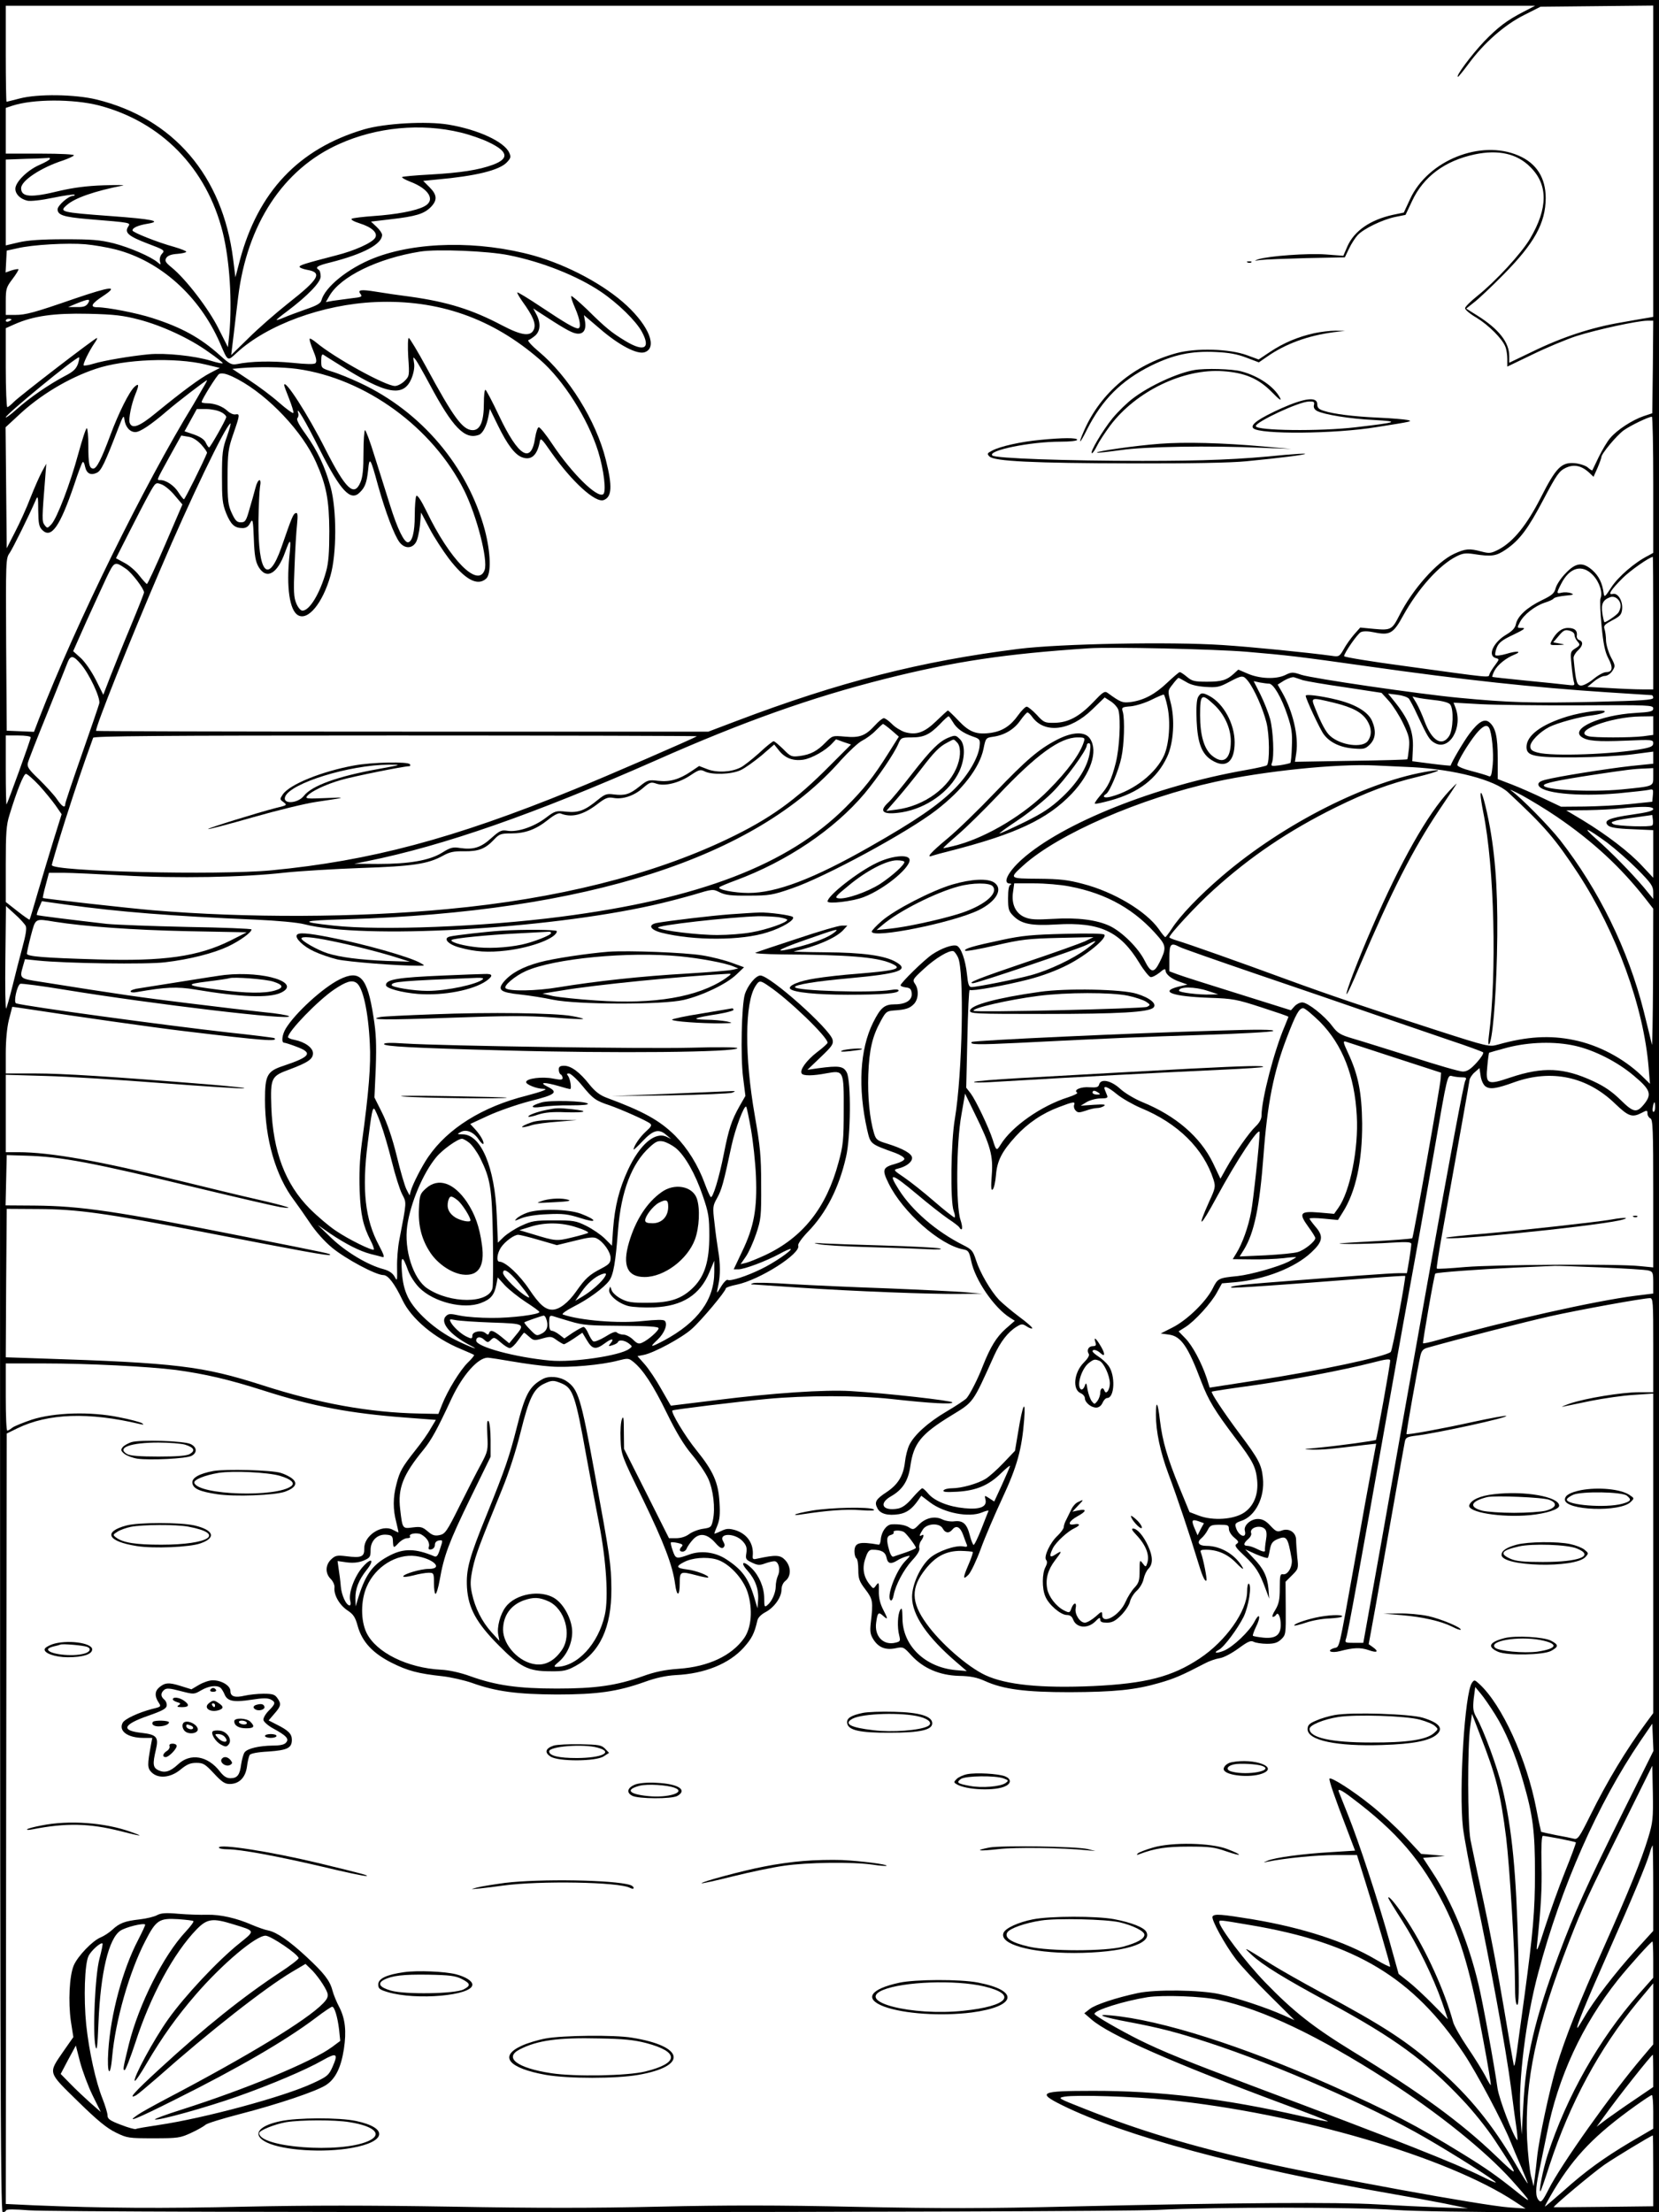 <?xml version="1.0" standalone="no"?>
<!DOCTYPE svg PUBLIC "-//W3C//DTD SVG 20010904//EN"
 "http://www.w3.org/TR/2001/REC-SVG-20010904/DTD/svg10.dtd">
<svg version="1.0" xmlns="http://www.w3.org/2000/svg"
 width="864pt" height="1152pt" viewBox="0 0 864 1152"
 preserveAspectRatio="xMidYMid meet">

<g transform="translate(0,1152) scale(0.1,-0.1)"
fill="#000000" stroke="none">
<path d="M0 5760 c0 -4963 2 -5760 14 -5760 8 0 16 4 18 10 2 6 44 6 118 0
185 -14 5574 -12 5875 2 316 16 1030 15 1240 0 98 -7 396 -12 767 -12 l608 0
0 5760 0 5760 -4320 0 -4320 0 0 -5760z m7935 5699 c-89 -46 -133 -80 -206
-155 -67 -71 -151 -184 -136 -184 3 0 28 31 57 70 79 107 185 200 286 251 l87
44 293 3 294 3 0 -810 0 -811 -22 -4 c-13 -2 -78 -13 -144 -25 -155 -26 -307
-76 -461 -151 l-123 -59 0 35 c0 71 -54 140 -165 210 l-59 37 39 31 c22 16 92
82 155 146 161 163 219 268 220 398 0 106 -48 182 -142 222 -196 85 -471 -25
-564 -226 l-33 -71 -58 -12 c-117 -26 -199 -83 -235 -162 l-22 -51 -92 7 c-92
7 -297 -8 -350 -25 -25 -8 -24 -9 11 -4 22 3 130 7 240 10 l199 4 22 46 c12
25 32 56 45 70 31 33 128 80 194 94 l55 11 34 72 c59 127 171 210 326 243 124
26 221 4 290 -66 93 -92 92 -214 -1 -372 -45 -77 -180 -223 -275 -299 -35 -28
-64 -57 -64 -64 0 -8 26 -30 59 -49 64 -39 136 -111 151 -152 6 -14 10 -43 10
-64 l0 -39 133 64 c72 35 175 78 227 95 103 33 319 80 369 80 l31 0 -2 -241
-3 -241 -45 -15 c-59 -20 -139 -72 -174 -114 -16 -18 -42 -63 -60 -99 -17 -36
-32 -67 -33 -69 -2 -2 -12 4 -23 14 -11 10 -41 20 -68 23 -70 6 -98 -22 -178
-180 -73 -143 -142 -228 -218 -269 -41 -21 -49 -22 -91 -11 -63 17 -83 15
-142 -12 -90 -42 -217 -185 -286 -322 -37 -73 -44 -77 -130 -69 l-73 7 -32
-36 c-17 -20 -42 -54 -54 -77 -22 -38 -25 -40 -63 -34 -125 17 -414 46 -568
56 -271 18 -846 7 -1062 -20 -509 -64 -931 -171 -1471 -376 l-145 -55 -1594 0
c-877 0 -1595 2 -1595 4 0 28 169 453 336 843 154 362 336 741 364 758 4 3 -4
-28 -18 -68 -23 -63 -26 -88 -26 -207 0 -118 2 -142 22 -193 25 -60 44 -77 86
-77 17 0 30 8 39 27 13 24 15 18 19 -84 3 -86 9 -117 24 -144 41 -70 98 -39
139 76 28 77 32 73 22 -23 -16 -159 1 -279 44 -305 52 -32 129 61 170 205 33
115 33 343 1 461 -30 108 -68 189 -130 276 -35 48 -50 77 -43 84 5 5 7 17 4
26 -14 46 37 -40 112 -190 109 -216 161 -272 209 -223 27 26 36 51 43 115 7
74 12 67 52 -80 39 -139 85 -260 112 -295 26 -33 63 -34 84 -2 9 13 18 53 22
90 l6 67 44 -83 c24 -46 70 -116 100 -156 85 -111 150 -146 195 -105 27 24 24
135 -7 253 -89 331 -330 616 -648 765 -51 24 -117 51 -148 60 -56 18 -56 18
-56 56 0 26 3 36 11 32 6 -4 40 -26 76 -48 252 -161 344 -178 385 -71 11 29
15 58 11 78 -5 31 -5 32 10 13 8 -11 40 -67 71 -125 121 -227 184 -292 258
-264 20 8 40 48 49 97 l7 38 43 -88 c48 -98 87 -150 124 -164 47 -18 78 8 92
75 5 29 7 28 62 -51 107 -152 229 -263 272 -247 43 16 46 72 11 210 -50 202
-194 434 -350 564 -36 30 -60 57 -53 59 7 2 23 13 36 24 26 24 29 65 6 109
l-17 32 24 -16 c130 -85 172 -109 197 -114 38 -8 56 15 49 61 l-6 34 81 -69
c100 -87 197 -138 236 -124 66 23 24 133 -94 243 -116 108 -307 210 -484 260
-286 79 -613 74 -835 -14 -133 -53 -252 -149 -271 -219 -4 -16 -26 -28 -82
-47 -42 -15 -94 -34 -114 -43 -21 -9 -38 -14 -38 -12 0 2 24 22 54 44 109 82
176 152 176 182 0 16 -4 32 -10 35 -21 13 -7 22 63 39 169 43 267 95 267 143
0 8 -13 27 -29 42 l-29 27 101 12 c132 15 174 28 209 62 37 37 35 65 -5 105
l-33 33 70 7 c202 18 327 48 366 90 20 21 22 28 12 50 -26 57 -161 120 -316
146 -114 19 -333 7 -441 -25 -340 -101 -551 -325 -646 -682 l-23 -88 -12 96
c-55 433 -311 732 -712 830 -112 27 -306 30 -400 5 -35 -9 -66 -17 -68 -17 -2
0 -4 113 -4 250 l0 250 3983 0 3982 0 -60 -31z m-7420 -488 c325 -85 561 -326
645 -661 36 -145 50 -360 34 -532 l-7 -66 -49 97 c-51 103 -171 259 -244 318
-33 27 -37 35 -28 50 8 12 26 19 58 21 25 2 46 7 46 11 0 4 -28 15 -62 25 -88
24 -218 76 -218 86 0 14 30 27 79 35 78 13 24 24 -195 40 -258 19 -267 22
-226 57 41 37 145 73 292 102 14 3 -31 3 -100 1 -88 -3 -156 -12 -230 -29
-150 -37 -200 -33 -200 14 0 39 103 107 217 144 29 10 55 22 58 27 4 5 -67 9
-174 9 l-181 0 0 119 0 119 33 11 c109 36 318 36 452 2z m1884 -141 c46 -11
113 -34 147 -51 101 -48 107 -85 21 -117 -73 -27 -168 -42 -329 -51 -76 -4
-141 -10 -144 -13 -3 -3 16 -14 42 -24 100 -38 134 -98 73 -129 -43 -23 -146
-42 -264 -50 -55 -4 -106 -10 -113 -14 -7 -4 9 -14 41 -24 64 -20 96 -50 81
-75 -15 -26 -108 -68 -204 -92 -162 -42 -190 -51 -190 -59 0 -5 18 -12 39 -16
82 -14 64 -47 -99 -175 -63 -50 -156 -131 -205 -180 l-91 -89 13 107 c7 59 17
146 23 193 46 381 235 669 526 799 195 88 427 110 633 60z m-2139 -137 c0 -5
-25 -19 -55 -32 -62 -27 -125 -89 -125 -124 0 -28 25 -53 62 -62 16 -4 72 2
134 15 58 12 108 19 112 16 3 -3 -1 -6 -8 -6 -23 0 -80 -50 -80 -70 0 -30 31
-40 158 -51 231 -19 223 -18 209 -40 -19 -31 2 -49 101 -87 88 -33 92 -36 76
-53 -10 -11 -14 -27 -11 -40 5 -19 4 -19 -11 -6 -35 30 -145 78 -230 100 -73
18 -114 21 -257 21 -116 0 -191 -5 -237 -16 l-68 -16 0 224 0 223 108 4 c59 1
110 4 115 5 4 1 7 -1 7 -5z m342 -472 c233 -60 436 -242 543 -486 43 -100 39
-97 87 -53 159 147 449 253 723 265 328 14 609 -84 858 -301 121 -105 248
-305 302 -476 30 -97 44 -213 26 -224 -32 -20 -162 108 -263 259 -33 50 -65
90 -72 90 -6 0 -14 -24 -19 -54 -20 -140 -87 -99 -188 114 -35 74 -67 135 -71
135 -5 0 -8 -32 -8 -70 0 -94 -19 -140 -58 -140 -52 0 -99 64 -242 328 -45 83
-87 152 -91 152 -5 0 -6 -44 -3 -99 7 -97 6 -100 -19 -125 -14 -14 -37 -26
-50 -26 -49 0 -316 147 -411 227 -16 13 -31 22 -33 19 -3 -3 5 -30 18 -61 16
-38 20 -58 12 -66 -7 -7 -46 -6 -124 2 -106 10 -212 8 -285 -7 -28 -5 -38 0
-89 46 -101 91 -199 145 -352 194 -80 26 -235 56 -286 56 -41 0 -31 19 32 60
81 54 38 49 -150 -15 -211 -73 -254 -85 -311 -85 l-48 0 0 71 c0 65 3 74 35
116 19 25 33 48 31 51 -3 2 -19 -1 -36 -6 l-31 -11 3 57 3 57 55 12 c79 19
261 29 355 21 44 -4 114 -16 157 -27z m2048 -30 c175 -35 357 -108 479 -190
90 -61 183 -152 214 -209 47 -87 12 -107 -87 -47 -71 43 -101 67 -198 163 -43
41 -80 73 -83 70 -3 -3 6 -30 20 -62 26 -59 33 -106 15 -106 -18 0 -65 27
-191 111 -66 44 -123 79 -125 76 -2 -2 10 -23 26 -46 55 -76 72 -115 61 -145
-16 -40 -62 -35 -167 20 -155 82 -284 122 -477 149 -56 7 -137 19 -179 26 -80
13 -99 10 -79 -14 9 -12 1 -15 -46 -20 -32 -4 -76 -10 -97 -13 l-39 -7 19 33
c58 100 252 195 473 230 88 14 352 3 461 -19z m-2192 -251 c-10 -15 -23 -20
-58 -19 l-45 0 45 19 c63 25 73 25 58 0z m265 -84 c119 -31 265 -98 363 -169
41 -28 74 -55 74 -58 0 -4 -28 2 -61 12 -83 26 -238 42 -324 34 -94 -9 -232
-32 -288 -49 -25 -8 -48 -11 -51 -9 -6 6 28 75 56 116 11 15 16 27 13 27 -10
0 -408 -306 -434 -334 -14 -14 -28 -26 -33 -26 -4 0 -8 93 -8 206 l0 205 47
21 c98 43 205 58 383 54 136 -3 182 -9 263 -30z m-663 0 c0 -2 -7 -6 -15 -10
-8 -3 -15 -1 -15 4 0 6 7 10 15 10 8 0 15 -2 15 -4z m346 -231 c-10 -27 -25
-41 -70 -64 -83 -44 -183 -113 -249 -172 -31 -28 -57 -47 -57 -42 1 15 358
309 381 312 4 1 1 -15 -5 -34z m664 -3 l75 -18 -50 -26 c-53 -27 -148 -98
-285 -210 -85 -70 -123 -84 -135 -49 -6 21 9 96 30 148 20 48 19 60 -4 39 -28
-25 -83 -136 -126 -251 -47 -127 -72 -175 -89 -175 -21 0 -26 23 -26 121 0 49
-4 89 -8 89 -5 0 -24 -60 -44 -132 -42 -156 -111 -337 -141 -369 -20 -21 -21
-21 -35 -3 -14 19 -14 31 4 254 l5 65 -22 -40 c-12 -22 -39 -83 -60 -136 -20
-53 -57 -134 -81 -180 l-43 -84 -3 315 -3 315 67 62 c110 104 261 195 402 242
150 51 415 61 572 23z m476 -23 c357 -49 708 -305 872 -634 66 -134 124 -361
106 -413 -34 -96 -181 52 -303 306 -29 59 -48 87 -53 79 -4 -6 -8 -52 -8 -102
0 -86 -13 -136 -35 -139 -20 -2 -55 69 -94 194 -23 72 -59 189 -82 260 -22 72
-44 130 -48 130 -4 0 -8 -53 -8 -117 0 -86 -4 -128 -16 -155 -33 -77 -76 -36
-181 170 -92 183 -216 375 -216 336 0 -4 12 -36 26 -71 14 -36 24 -68 22 -73
-2 -5 -34 18 -73 52 -38 34 -109 87 -158 119 l-87 58 42 4 c93 8 220 6 294 -4z
m-306 -55 c160 -86 336 -273 406 -431 54 -121 68 -197 69 -358 0 -112 -4 -166
-17 -212 -32 -114 -86 -203 -123 -203 -9 0 -23 16 -32 38 -13 31 -15 63 -9
192 3 85 9 184 13 219 5 50 3 63 -7 59 -13 -4 -19 -18 -75 -180 -69 -195 -121
-134 -119 139 1 78 5 158 8 177 10 51 -11 46 -24 -6 -6 -24 -20 -73 -31 -110
-17 -61 -22 -68 -45 -68 -20 0 -29 9 -47 48 -19 41 -22 63 -22 187 1 128 3
147 30 225 35 101 35 106 11 102 -10 -2 -28 6 -40 17 -26 25 -69 41 -107 41
-16 0 -29 3 -29 6 0 13 81 143 92 147 18 7 45 -1 98 -29z m-187 -51 c-15 -27
-37 -64 -48 -83 -251 -409 -612 -1143 -800 -1628 l-28 -73 -71 3 -71 3 -3 448
c-2 438 -2 449 18 477 17 25 99 190 138 280 9 21 11 11 11 -57 1 -69 4 -86 21
-103 47 -47 92 18 166 235 20 61 40 114 44 118 4 5 10 -6 13 -23 8 -36 29 -47
61 -32 23 10 42 50 112 232 25 65 29 71 32 45 5 -38 28 -65 57 -65 24 0 80 37
165 110 53 46 202 160 208 160 2 0 -9 -21 -25 -47z m98 -119 c17 -8 29 -21 27
-27 -5 -20 -83 -157 -89 -157 -3 0 -11 11 -17 24 -7 17 -28 31 -61 43 l-50 17
32 58 32 58 48 0 c26 0 62 -7 78 -16z m7459 -379 l0 -354 -27 -15 c-70 -35
-156 -110 -191 -164 -33 -51 -37 -54 -40 -32 -7 53 -25 90 -58 120 -51 45 -87
41 -140 -15 -24 -24 -47 -59 -52 -77 -7 -28 -19 -38 -73 -64 -76 -37 -125 -82
-134 -123 -4 -21 -19 -37 -49 -55 -69 -40 -101 -111 -56 -123 19 -5 19 -6 -4
-37 -13 -17 -26 -38 -29 -47 -6 -19 22 -21 -444 43 -172 23 -313 46 -313 51 0
16 69 116 87 125 12 6 37 6 70 -1 81 -17 100 -6 151 88 77 139 187 262 276
307 33 17 49 19 90 13 94 -15 118 -11 168 23 72 49 116 108 198 264 66 125 80
145 113 161 43 21 83 13 124 -25 l22 -21 21 47 c11 26 20 51 20 56 0 17 79
112 116 139 35 25 128 70 147 71 4 0 7 -160 7 -355z m-7562 210 c18 -20 32
-40 30 -44 -20 -50 -115 -241 -120 -241 -3 0 -16 16 -28 35 -22 36 -65 65 -95
65 -20 0 -23 -7 49 124 l60 108 35 -6 c24 -3 47 -18 69 -41z m-138 -265 l40
-47 -89 -207 c-49 -114 -92 -207 -96 -207 -3 0 -21 20 -40 44 -18 24 -53 54
-77 66 l-44 24 69 136 c38 75 84 164 103 198 34 61 35 62 64 51 16 -5 48 -31
70 -58z m7700 -665 l0 -345 -57 0 c-32 0 -109 3 -172 7 l-114 6 34 28 c19 16
44 29 56 29 13 0 30 11 40 26 16 25 16 28 -7 71 -13 25 -25 64 -26 87 0 22 -4
50 -8 61 -6 17 2 24 41 45 41 21 48 30 51 58 4 43 -22 86 -49 79 -28 -7 -10
21 52 83 39 39 139 109 157 110 1 0 2 -155 2 -345z m-7954 283 c31 -21 94
-104 94 -123 0 -6 -32 -86 -71 -180 -39 -93 -86 -211 -106 -262 l-35 -91 -39
78 c-23 45 -56 93 -79 114 l-39 35 68 153 c38 84 86 188 106 231 41 85 42 85
101 45z m7640 -33 c34 -36 52 -91 39 -122 -3 -10 -1 -74 6 -143 9 -93 18 -136
35 -168 26 -49 22 -72 -11 -72 -13 0 -42 -16 -65 -35 -23 -19 -52 -35 -65 -35
-23 0 -28 17 -40 142 -1 10 9 28 22 40 27 25 30 46 8 55 -9 3 -15 13 -13 22 4
27 -11 41 -46 41 -33 0 -62 -23 -85 -67 -11 -22 -10 -23 31 -22 41 2 42 2 10
8 l-33 6 29 34 c24 29 33 33 55 27 16 -4 27 -13 27 -23 0 -9 7 -24 16 -34 14
-16 14 -19 -11 -35 -27 -17 -27 -20 -21 -83 3 -37 9 -76 12 -89 7 -23 5 -23
-37 -18 -24 3 -120 13 -214 22 -93 9 -171 18 -173 19 -2 2 3 16 11 32 16 31
61 67 104 84 44 18 12 21 -42 4 -27 -8 -53 -11 -57 -7 -3 4 0 22 7 40 11 26
29 40 87 67 56 27 66 35 45 35 -27 0 -27 0 -12 29 20 40 78 85 128 102 23 7
45 17 48 22 4 6 31 12 60 15 44 4 49 6 30 13 -12 5 -34 6 -47 3 -29 -7 -29 -4
-4 45 44 87 110 105 166 46z m144 -160 c0 -11 -6 -28 -12 -36 -12 -15 -62 -49
-72 -49 -2 0 -7 21 -11 46 -7 49 3 70 40 84 25 10 55 -14 55 -45z m-1949 -239
c212 -18 273 -25 634 -76 501 -71 863 -110 1244 -135 124 -8 228 -15 233 -15
4 0 8 -6 8 -14 0 -11 -58 -15 -310 -21 -321 -7 -438 -4 -700 21 -212 20 -764
101 -823 120 -44 15 -51 15 -85 -2 -48 -22 -131 -19 -194 8 l-49 21 -22 -20
c-38 -35 -64 -43 -141 -43 -65 0 -78 3 -104 25 -17 14 -33 25 -38 25 -4 0 -33
-25 -65 -55 -64 -61 -123 -92 -191 -101 -43 -5 -51 -2 -120 48 -15 11 -25 4
-75 -49 -72 -75 -130 -106 -201 -107 -50 -1 -56 1 -93 42 -22 23 -45 42 -52
42 -7 0 -27 -20 -45 -45 -38 -54 -81 -82 -139 -91 -76 -11 -113 2 -170 62 -28
30 -54 54 -56 54 -3 0 -30 -25 -61 -55 -62 -60 -104 -75 -165 -57 -20 7 -50
25 -66 42 -16 16 -35 30 -42 30 -7 0 -27 -16 -45 -36 -51 -56 -81 -67 -157
-60 -66 6 -66 5 -101 -30 -44 -45 -77 -63 -135 -71 -42 -5 -47 -4 -86 36 -23
22 -45 41 -50 41 -5 0 -39 -27 -75 -61 -37 -33 -80 -67 -96 -75 -48 -25 -122
-29 -173 -10 l-44 17 -43 -29 c-61 -41 -110 -55 -171 -48 -49 6 -55 4 -96 -29
-52 -42 -77 -49 -134 -42 -36 5 -46 2 -82 -27 -69 -57 -102 -69 -165 -63 -54
6 -59 5 -109 -33 -61 -46 -147 -75 -199 -66 -31 5 -40 0 -84 -39 -54 -49 -93
-61 -162 -51 -37 6 -50 3 -93 -24 -66 -41 -172 -59 -333 -59 l-125 1 65 13
c402 81 873 246 1505 525 453 201 810 328 1195 425 362 91 625 130 1060 159
116 8 653 -4 821 -18z m-6071 -63 c44 -50 104 -177 97 -206 -3 -12 -44 -132
-91 -266 -47 -134 -86 -250 -86 -257 0 -25 -17 -15 -44 25 -15 22 -57 67 -92
102 -55 52 -64 66 -59 86 3 13 49 131 102 261 52 130 100 249 106 265 15 36
29 34 67 -10z m6080 -90 c32 -41 76 -140 95 -213 17 -64 18 -210 3 -225 -4 -4
-53 -15 -110 -25 -469 -82 -957 -277 -1167 -466 -71 -64 -101 -123 -63 -125
10 0 12 -3 5 -6 -9 -3 -13 -27 -13 -70 0 -58 3 -68 28 -93 42 -42 94 -52 225
-44 226 13 331 -36 431 -201 23 -38 50 -71 58 -73 8 -2 29 9 47 23 21 19 31
22 31 12 0 -20 30 -45 75 -60 l39 -14 -47 -11 c-101 -26 -31 -51 161 -58 123
-4 143 -8 272 -50 77 -25 140 -46 140 -49 0 -2 -9 -23 -19 -48 -55 -128 -121
-382 -121 -466 0 -18 -11 -38 -31 -57 -34 -32 -109 -139 -154 -220 l-29 -52
-39 82 c-66 136 -194 246 -368 317 -41 17 -91 47 -115 69 -48 44 -102 55 -110
22 -4 -14 -14 -16 -50 -14 -44 4 -86 -14 -64 -28 5 -3 -16 -14 -47 -24 -140
-44 -294 -152 -352 -247 -21 -34 -23 -32 -41 26 -20 63 -88 205 -114 240 l-24
31 6 257 c3 141 8 254 12 252 12 -8 189 24 308 55 70 18 147 47 203 76 98 50
207 140 190 157 -6 6 -86 7 -208 4 -163 -4 -220 -9 -322 -31 -152 -32 -204
-47 -194 -57 4 -4 76 9 158 28 134 31 169 35 330 39 l180 4 -45 -22 c-25 -11
-164 -61 -310 -110 -239 -81 -308 -108 -272 -108 21 0 551 179 592 200 59 30
59 24 -1 -21 -70 -52 -194 -111 -289 -137 -76 -21 -282 -62 -311 -62 -13 0
-18 15 -23 66 -8 76 -31 140 -53 149 -22 8 -80 -13 -128 -45 -43 -29 -165
-149 -165 -161 0 -4 12 -9 28 -11 21 -2 28 -9 30 -30 4 -36 -30 -58 -88 -58
-54 0 -74 -17 -113 -95 -69 -139 -80 -339 -31 -558 18 -76 14 -73 147 -121 26
-10 47 -23 47 -31 0 -7 -20 -18 -45 -25 -69 -19 -73 -30 -37 -103 74 -150 267
-320 388 -343 27 -5 31 -10 42 -61 20 -98 119 -243 202 -295 l25 -16 -48 -42
c-48 -43 -79 -94 -118 -192 -25 -66 -67 -148 -85 -169 -8 -9 -55 -40 -104 -69
-97 -57 -170 -123 -195 -176 -9 -19 -19 -58 -22 -87 -8 -71 -36 -117 -94 -156
-58 -38 -67 -53 -49 -86 15 -29 55 -39 112 -30 40 7 68 27 100 73 l16 23 46
-35 c73 -55 202 -80 270 -52 21 9 36 12 34 8 -2 -4 -18 -46 -37 -94 -19 -48
-37 -85 -41 -83 -4 3 -13 25 -19 49 -15 60 -35 79 -80 74 -19 -3 -48 2 -64 10
-39 19 -87 8 -122 -28 -25 -26 -30 -27 -49 -15 -21 14 -53 19 -93 17 -27 -2
-53 -39 -56 -79 -1 -15 -6 -27 -10 -27 -103 18 -127 11 -127 -36 0 -16 5 -32
10 -35 6 -3 10 -30 10 -60 0 -46 5 -60 37 -102 39 -51 41 -63 28 -173 -5 -46
-3 -61 14 -88 27 -42 64 -56 116 -45 39 8 41 7 82 -38 61 -66 145 -103 247
-106 60 -1 94 -8 136 -27 95 -43 211 -58 440 -58 235 1 343 12 467 48 80 23
117 39 238 102 22 12 57 24 77 27 21 3 62 25 98 51 49 36 64 43 80 34 10 -5
41 -10 68 -10 37 0 55 5 74 23 24 23 25 26 24 161 l-1 139 34 34 c33 33 34 35
27 95 -3 33 -6 74 -6 89 0 39 -37 63 -74 49 -24 -9 -31 -6 -60 25 -24 26 -42
35 -65 35 -38 0 -75 -34 -68 -61 12 -45 -34 -29 -47 18 -6 18 -1 23 28 33 74
24 124 123 113 224 -7 69 -22 98 -122 231 -82 110 -151 214 -144 218 2 2 94
16 204 31 210 30 475 80 632 120 72 19 93 21 93 11 0 -22 -70 -408 -74 -413
-6 -5 -187 -30 -301 -41 -82 -8 -85 -8 -30 -10 54 -1 96 3 276 25 l56 6 -23
-123 c-13 -68 -51 -277 -84 -464 -93 -515 -81 -467 -114 -478 -41 -14 -13 -27
33 -15 68 18 106 20 149 5 45 -16 55 -8 21 16 l-21 15 37 203 c20 112 61 344
91 514 30 171 57 322 60 336 4 23 11 27 59 33 110 13 489 96 469 103 -6 2 -82
-12 -170 -31 -168 -37 -344 -69 -349 -64 -3 3 58 345 72 407 6 27 15 37 38 43
162 46 511 135 635 163 152 34 488 95 523 95 16 0 17 -18 17 -245 l0 -245 -74
0 c-89 0 -278 -31 -361 -59 -33 -12 -49 -19 -35 -16 14 3 79 16 145 30 66 13
167 28 223 31 l102 7 0 -832 0 -832 -39 -53 c-100 -135 -200 -300 -288 -478
-57 -115 -66 -128 -86 -123 -12 3 -55 12 -95 19 -40 8 -74 16 -76 17 -1 2 -13
56 -25 119 -50 260 -178 541 -296 650 -25 23 -27 24 -39 7 -38 -51 -69 -560
-47 -755 7 -56 37 -216 67 -355 70 -323 158 -801 184 -1004 11 -87 24 -184 29
-215 4 -32 5 -56 3 -53 -22 22 -94 212 -103 270 -16 117 -78 455 -99 541 -53
223 -138 430 -240 584 l-49 75 57 5 57 5 -62 6 -62 5 -83 89 c-46 49 -126 123
-179 165 -93 75 -206 147 -215 138 -5 -5 27 -98 89 -259 l44 -116 -126 -8
c-142 -8 -293 -28 -331 -45 -24 -10 -24 -10 5 -4 90 18 253 34 351 34 l111 0
46 -147 c51 -163 127 -421 127 -434 0 -4 -35 13 -77 38 -156 92 -377 164 -638
208 -165 27 -201 30 -210 15 -9 -14 64 -147 122 -223 26 -34 105 -119 176
-189 l129 -128 -56 25 c-92 41 -246 92 -336 111 -102 22 -334 25 -425 5 -109
-23 -222 -60 -250 -83 l-28 -22 37 -32 c93 -81 423 -226 998 -440 131 -48 236
-89 234 -91 -2 -2 -63 10 -137 27 -403 92 -741 133 -1090 132 -271 0 -290 -9
-159 -74 322 -160 941 -327 1695 -458 99 -17 234 -42 300 -55 l120 -25 -145 5
c-80 3 -228 10 -330 16 -206 12 -715 9 -1585 -11 -451 -11 -685 -11 -1125 -2
-410 9 -679 9 -1029 1 -339 -8 -645 -8 -1080 0 -427 7 -743 7 -1071 0 -432
-10 -741 -8 -1103 7 l-147 7 2 2006 3 2006 55 27 c160 78 371 86 640 22 19 -4
21 -3 9 5 -8 5 -62 20 -120 31 -145 30 -337 25 -454 -13 -44 -15 -89 -33 -100
-41 -11 -9 -23 -16 -27 -16 -5 0 -8 79 -8 175 l0 175 193 0 c241 0 550 -16
693 -34 153 -21 274 -49 456 -107 259 -83 449 -119 740 -141 l158 -12 -27 -45
c-14 -26 -49 -75 -78 -111 -71 -90 -83 -111 -100 -177 -19 -71 -19 -133 -1
-201 7 -29 12 -52 11 -52 -2 0 -15 6 -30 14 -57 30 -150 -31 -148 -98 1 -43
-15 -50 -93 -40 -49 6 -58 4 -80 -17 -30 -29 -31 -72 -2 -101 13 -13 21 -32
20 -44 -5 -38 25 -91 66 -119 32 -21 42 -35 55 -83 23 -82 78 -141 177 -191
84 -42 137 -56 265 -70 44 -5 114 -21 154 -35 125 -45 236 -59 441 -60 211 0
315 15 456 65 60 22 113 33 163 36 151 7 278 59 354 143 42 47 56 74 71 140 3
16 20 33 43 45 45 24 83 77 83 117 0 18 8 37 22 47 29 24 28 74 -3 107 -25 27
-49 28 -142 8 -24 -6 -28 -4 -27 12 7 65 -28 116 -91 136 -33 9 -45 9 -74 -5
-19 -9 -35 -15 -35 -13 0 2 7 21 16 42 12 30 15 59 11 121 -6 103 -32 162
-120 271 -58 71 -135 199 -125 207 6 5 333 45 492 60 201 19 472 19 646 0 208
-23 320 -29 320 -18 0 9 -345 48 -530 59 -136 8 -405 -10 -699 -47 -129 -16
-236 -29 -237 -29 -1 0 -23 39 -50 86 -26 47 -65 105 -86 129 l-38 43 31 6
c54 10 201 90 251 135 50 44 178 197 178 212 0 4 25 13 56 19 121 25 337 163
321 204 -3 8 20 40 52 73 93 96 160 226 197 388 25 106 27 394 4 440 -17 33
-40 37 -150 22 l-55 -8 69 66 c60 57 67 68 62 91 -15 57 -326 334 -376 334
-24 0 -66 -51 -81 -98 -17 -58 -23 -323 -9 -433 l12 -96 -31 -54 c-41 -73 -56
-119 -81 -246 -25 -128 -59 -238 -69 -226 -4 4 -18 35 -30 68 -36 99 -91 186
-155 251 -81 80 -166 127 -358 198 -34 13 -59 32 -88 68 -51 65 -96 98 -132
98 -21 0 -28 -5 -28 -19 0 -11 4 -23 10 -26 6 -3 10 -12 10 -19 0 -10 -11 -10
-48 -3 -58 12 -142 1 -142 -18 0 -13 56 -35 89 -35 32 0 -4 -14 -88 -36 -228
-57 -409 -170 -511 -319 -33 -48 -80 -140 -90 -175 l-7 -25 -16 31 c-9 17 -32
96 -51 175 -23 93 -50 172 -76 224 l-40 80 7 155 c4 122 2 179 -12 265 -32
207 -70 248 -178 194 -87 -44 -229 -174 -278 -254 -20 -32 -25 -75 -9 -75 5 0
34 -9 65 -21 86 -32 72 -52 -68 -99 -86 -28 -97 -49 -97 -178 0 -203 56 -397
152 -523 18 -24 55 -77 82 -117 29 -44 76 -97 115 -129 70 -58 228 -143 268
-143 24 0 58 -44 99 -130 46 -97 166 -198 304 -255 36 -15 67 -29 69 -31 2 -2
-12 -20 -32 -39 -40 -39 -106 -146 -135 -220 l-19 -48 -99 2 c-260 5 -525 53
-819 148 -310 99 -444 116 -1158 139 l-177 6 2 387 3 386 165 -1 c205 -1 346
-21 860 -120 509 -99 653 -125 658 -119 6 6 11 5 -443 95 -669 133 -853 160
-1095 162 l-151 1 3 131 3 131 95 -3 c191 -5 346 -35 914 -172 204 -49 391
-92 416 -96 88 -13 33 5 -120 40 -85 19 -265 63 -400 96 -419 104 -679 150
-845 150 l-65 0 0 201 0 202 208 -6 c114 -3 385 -20 602 -37 217 -17 411 -29
430 -28 19 2 -64 11 -185 21 -507 41 -759 57 -902 57 l-153 0 0 105 c0 65 6
132 16 173 10 37 17 68 18 69 1 0 41 -5 91 -13 240 -37 648 -95 800 -113 423
-51 495 -56 474 -37 -2 2 -112 16 -244 30 -328 37 -1048 135 -1101 151 -15 5
5 95 22 102 7 2 111 -11 231 -31 459 -75 1192 -162 1168 -138 -5 5 -64 15
-130 21 -66 7 -245 28 -397 47 -246 30 -357 46 -765 111 -112 17 -112 17 -93
83 l10 35 67 -7 c145 -15 567 -21 663 -9 128 15 252 47 327 82 61 29 123 73
123 89 0 4 -150 10 -333 13 -182 4 -372 11 -422 16 -173 20 -360 43 -363 46
-2 2 3 18 11 37 l15 35 128 -18 c277 -38 540 -59 984 -78 115 -5 220 -15 255
-24 305 -79 1250 -27 1814 99 63 14 159 39 214 55 99 30 100 30 136 12 29 -14
59 -18 151 -17 106 0 124 3 225 38 170 58 601 291 751 407 137 106 225 220
246 319 11 56 13 58 48 63 60 8 111 38 143 84 17 24 34 43 38 43 4 0 15 -10
23 -21 64 -92 199 -76 315 37 l64 62 33 -21 c18 -12 36 -33 39 -46 13 -51 5
-197 -14 -273 -23 -90 -40 -125 -83 -173 -17 -20 -29 -38 -26 -40 2 -3 38 5
79 16 150 41 244 114 297 227 34 72 42 197 18 286 -15 59 -15 59 11 92 14 19
28 34 31 34 2 0 20 -10 39 -21 23 -15 57 -23 101 -26 60 -4 73 -1 122 25 70
37 74 37 100 5z m285 5 c17 -5 115 -22 220 -37 l190 -29 39 -43 c21 -24 55
-77 74 -117 30 -62 34 -80 30 -127 -3 -30 -7 -57 -9 -59 -2 -2 -135 -6 -295
-8 l-290 -5 7 46 c13 87 -18 218 -74 316 l-23 40 35 22 c20 11 43 19 51 16 8
-3 29 -9 45 -15z m-176 -18 c23 0 65 -72 96 -165 22 -66 26 -93 23 -161 -1
-45 -5 -84 -8 -87 -3 -2 -27 -8 -54 -12 -45 -6 -48 -5 -42 12 13 32 7 166 -9
228 -9 33 -32 91 -51 129 l-35 69 32 -7 c17 -3 39 -6 48 -6z m-529 -120 c17
-79 9 -192 -17 -252 -42 -94 -155 -183 -275 -216 -36 -10 -52 -2 -27 14 18 11
66 124 79 189 15 68 18 197 8 236 -8 26 -6 27 42 31 27 3 75 18 107 34 32 16
61 28 64 27 3 -1 12 -29 19 -63z m1258 41 c6 -9 26 -45 42 -81 56 -120 65
-134 92 -149 76 -43 148 80 108 184 l-10 26 142 -8 c79 -4 313 -7 521 -6 356
2 377 1 377 -16 0 -16 -13 -19 -97 -24 -179 -11 -335 -81 -277 -124 30 -22 83
-26 231 -20 136 6 143 5 143 -13 0 -15 -11 -21 -52 -29 -148 -29 -476 -41
-550 -20 -30 8 -38 15 -38 33 0 25 48 74 98 100 41 21 160 54 225 61 31 4 60
12 64 18 9 16 -115 0 -194 -24 -137 -42 -213 -99 -213 -159 0 -47 37 -55 255
-54 105 1 238 8 298 16 l107 14 0 -31 0 -32 -117 -12 c-125 -14 -383 -55 -446
-72 -27 -7 -37 -15 -35 -26 8 -43 201 -63 418 -44 74 7 145 15 158 18 21 5 23
3 20 -28 l-3 -34 -115 -12 c-63 -7 -170 -12 -238 -13 l-122 -1 -93 44 c-50 24
-125 57 -164 72 l-73 28 0 109 c0 112 -11 160 -44 187 -25 21 -57 2 -104 -61
-30 -40 -94 -149 -97 -165 -1 -1 -46 3 -100 10 l-100 13 3 64 c5 92 -22 157
-103 256 l-26 32 48 -6 c26 -3 54 -12 61 -21z m134 -7 c41 -4 73 -13 80 -22
20 -23 16 -133 -5 -165 -37 -57 -90 -25 -128 77 -12 33 -31 75 -42 94 l-21 35
25 -6 c13 -3 54 -9 91 -13z m-2510 -113 c19 -34 52 -58 106 -77 34 -11 37 -16
34 -46 -4 -60 -60 -155 -131 -226 -85 -85 -201 -165 -442 -302 -293 -167 -486
-240 -631 -240 -74 0 -165 18 -151 30 4 4 42 20 83 35 268 99 514 265 672 452
70 84 156 210 177 261 13 30 16 32 68 32 64 0 94 14 148 69 21 23 42 41 45 41
3 0 12 -13 22 -29z m3648 -20 l0 -48 -52 -7 c-67 -8 -256 -8 -285 0 -89 24
113 101 270 103 l67 1 0 -49z m-3967 -24 l38 -33 -56 -89 c-77 -122 -124 -182
-221 -279 -299 -299 -762 -477 -1484 -570 -401 -52 -938 -73 -1183 -46 -184
20 -172 26 67 33 1254 38 2131 320 2576 829 41 45 90 91 110 101 20 10 52 33
70 52 19 19 36 35 39 35 4 -1 23 -15 44 -33z m3112 13 c14 -23 25 -130 19
-192 -6 -58 -9 -66 -23 -59 -9 4 -49 16 -88 26 -43 11 -73 24 -73 31 0 18 56
111 97 162 34 41 56 52 68 32z m-7595 -50 c0 -11 -120 -342 -126 -349 -2 -2
-4 77 -4 177 l0 182 65 0 c37 0 65 -4 65 -10z m3469 6 c-8 -8 -485 -215 -644
-279 -625 -255 -1059 -370 -1570 -419 -282 -27 -1145 -6 -1145 27 0 7 31 111
69 232 59 183 85 262 146 431 3 9 328 12 1576 12 865 0 1570 -2 1568 -4z m764
-30 l39 -13 -109 -109 c-180 -182 -313 -278 -538 -385 -391 -186 -885 -310
-1455 -363 -474 -45 -1045 -47 -1535 -6 -120 10 -568 60 -572 64 -1 1 5 31 15
67 l17 64 75 0 c41 0 183 -7 315 -14 275 -16 622 -10 840 15 77 8 255 19 395
24 272 9 349 21 427 64 34 19 56 24 110 23 76 -1 111 13 157 62 26 28 36 31
87 31 74 0 129 20 192 70 32 26 56 38 66 34 57 -23 116 -9 190 47 44 34 57 39
85 34 48 -9 106 10 153 50 37 32 43 34 72 24 42 -15 119 4 179 45 42 28 50 30
72 19 37 -19 138 -16 186 6 23 10 71 45 109 76 l67 58 24 -30 c32 -41 74 -57
128 -49 44 7 117 48 151 86 10 11 19 20 19 20 1 0 18 -6 39 -14z m2962 -131
c221 -12 428 -66 499 -131 193 -180 243 -238 365 -423 200 -307 341 -694 367
-1010 l7 -85 -44 43 c-94 90 -224 159 -352 185 -125 26 -245 19 -397 -24 -44
-12 -51 -11 -315 74 -359 116 -561 184 -790 268 -242 89 -508 183 -562 199
-24 7 -43 15 -43 18 0 15 144 170 230 247 192 174 391 308 635 429 165 81 279
124 429 160 106 26 140 42 66 30 -319 -48 -764 -272 -1085 -547 -118 -101
-220 -207 -263 -275 -15 -23 -30 -42 -33 -43 -3 0 -19 19 -35 43 -66 92 -232
192 -393 234 -78 21 -121 26 -233 27 -154 1 -154 1 -78 70 181 163 607 349
1000 435 249 55 633 95 830 85 41 -2 129 -6 195 -9z m1255 -49 c0 -52 5 -50
-165 -67 -159 -15 -405 -3 -405 21 0 11 67 26 250 54 186 28 217 32 278 34
l42 2 0 -44z m-8406 -46 c30 -33 69 -81 86 -105 l31 -45 -40 -128 c-22 -70
-58 -192 -82 -272 -23 -80 -43 -147 -45 -149 -1 -2 -30 18 -63 44 l-61 48 0
196 c0 162 3 206 19 256 39 128 74 215 86 215 7 0 38 -27 69 -60z m7905 -164
c186 -127 331 -261 459 -424 l42 -54 -1 -367 c-1 -201 -4 -355 -6 -341 -3 14
-22 93 -43 176 -81 320 -234 631 -435 889 -61 77 -204 222 -255 258 -14 10 11
-1 55 -24 44 -24 127 -74 184 -113z m501 41 c0 -10 -33 -18 -110 -29 -120 -17
-151 -31 -126 -56 11 -11 45 -17 126 -20 l110 -5 0 -124 0 -124 -59 63 c-67
72 -181 159 -307 236 l-87 52 109 1 c60 1 138 5 174 9 114 12 170 11 170 -3z
m-5 -85 c-10 -10 -182 -4 -202 6 -14 8 -13 11 8 17 13 5 62 13 109 19 l85 12
3 -24 c2 -13 1 -27 -3 -30z m-235 -90 c41 -31 112 -93 158 -139 72 -73 82 -88
82 -119 l0 -35 -50 61 c-64 75 -165 179 -250 254 -76 67 -47 56 60 -22z
m-2800 -228 c195 -37 345 -122 467 -267 36 -43 36 -60 2 -128 -29 -58 -45 -57
-78 9 -33 66 -117 149 -181 180 -68 32 -169 45 -296 37 -89 -5 -118 -4 -148 9
-47 20 -70 69 -60 132 l6 44 103 0 c57 0 140 -7 185 -16z m-5436 -206 c6 -12
0 -48 -17 -110 -14 -51 -37 -142 -52 -203 -15 -60 -30 -113 -33 -117 -4 -4 -6
115 -4 263 l3 271 47 -43 c26 -23 51 -51 56 -61z m151 22 c159 -25 408 -43
690 -49 l310 -6 -85 -43 c-167 -83 -346 -109 -695 -98 -275 8 -365 15 -365 30
0 6 9 48 21 94 25 92 19 89 124 72z m5858 -131 c12 -7 190 -69 397 -140 206
-70 481 -164 610 -209 129 -44 309 -106 400 -137 91 -30 169 -59 174 -63 4 -5
-11 -29 -34 -54 -32 -35 -50 -46 -72 -46 -17 0 -134 34 -261 75 -128 40 -267
84 -309 96 -68 20 -81 28 -110 66 -40 54 -128 123 -156 123 -12 0 -30 -9 -40
-20 l-19 -21 -274 86 c-151 47 -293 92 -316 101 l-43 16 0 69 c0 74 7 82 53
58z m-1154 -54 c34 -70 23 -606 -16 -840 -21 -121 -25 -432 -6 -482 7 -18 8
-33 4 -33 -4 0 -53 38 -107 85 -54 47 -125 103 -156 124 -56 38 -57 39 -30 46
41 10 72 33 72 55 0 22 -45 48 -131 75 -51 15 -57 21 -67 53 -23 77 -34 191
-30 307 5 130 21 199 66 280 25 46 30 50 67 53 62 4 83 11 105 34 24 26 26 75
5 105 -14 20 -12 24 47 78 59 55 131 98 153 92 6 -2 16 -16 24 -32z m-3133
-133 c34 -22 62 -149 70 -317 6 -109 -5 -251 -42 -520 -11 -83 -14 -159 -11
-245 5 -127 18 -183 57 -260 12 -23 19 -44 17 -47 -8 -8 -132 53 -198 98 -35
23 -96 75 -136 115 -128 129 -191 297 -200 529 -5 153 -1 161 95 196 96 36
122 54 122 84 0 29 -42 59 -96 70 -19 3 -34 10 -34 14 0 30 156 191 240 248
63 42 92 51 116 35z m2149 -18 c104 -70 305 -264 305 -294 0 -4 -25 -27 -56
-50 -55 -43 -90 -92 -79 -110 8 -13 57 -13 130 1 89 16 90 15 89 -194 0 -153
-3 -183 -27 -270 -63 -236 -186 -391 -382 -483 -39 -18 -83 -36 -99 -40 l-29
-7 27 39 c15 21 39 75 54 119 25 75 27 91 26 255 0 152 -5 199 -33 360 -54
308 -53 590 4 676 19 30 24 30 70 -2z m2285 -24 l55 -18 -41 -1 c-62 -2 -164
11 -164 20 0 22 81 22 150 -1z m585 -162 c116 -118 180 -279 191 -488 10 -171
-35 -395 -96 -480 l-22 -31 -79 7 c-99 8 -107 -3 -55 -75 20 -27 36 -53 36
-58 0 -18 -57 -63 -91 -73 -19 -6 -94 -13 -168 -17 l-135 -6 22 35 c54 88 82
223 102 488 20 273 53 439 123 620 46 120 63 150 84 150 9 0 48 -33 88 -72z
m390 -186 l240 -78 -2 -30 c-2 -40 -142 -826 -148 -832 -3 -3 -103 -11 -223
-17 -174 -10 -194 -12 -102 -13 63 0 161 3 218 7 81 5 102 3 102 -7 0 -7 -5
-44 -11 -83 l-12 -69 -44 0 c-40 0 -264 -16 -693 -50 -139 -11 -186 -18 -178
-25 4 -4 269 14 718 49 102 8 186 13 188 12 5 -6 -66 -388 -75 -396 -24 -24
-376 -99 -704 -149 l-239 -37 -16 51 c-27 80 -73 167 -111 206 l-35 36 35 22
c48 30 137 127 166 183 l25 45 70 6 c152 14 310 75 395 155 61 57 65 85 21
135 -16 19 -30 38 -30 41 0 4 33 4 74 0 l74 -7 25 40 c68 107 102 266 101 463
-2 161 -20 253 -74 368 -24 52 -27 62 -12 58 9 -3 125 -41 257 -84z m938 62
c99 -22 220 -83 305 -155 85 -71 95 -95 59 -143 -42 -54 -58 -52 -127 16 -44
43 -84 71 -143 98 -153 71 -261 76 -431 19 -121 -41 -130 -36 -120 60 3 36 8
67 9 69 1 1 44 13 96 27 113 29 246 33 352 9z m-467 -211 c23 -17 56 -13 152
22 192 68 377 29 523 -112 70 -67 89 -74 139 -48 28 15 30 14 30 -4 0 -10 7
-21 15 -25 13 -5 15 -57 15 -391 l0 -385 -72 7 c-114 12 -747 8 -907 -5 -79
-7 -146 -11 -148 -8 -3 2 10 82 27 178 96 533 141 785 143 803 1 10 13 29 27
41 l25 22 6 -40 c3 -23 14 -47 25 -55z m-4705 5 c57 -70 71 -80 144 -104 60
-21 194 -80 211 -95 10 -8 5 -17 -22 -41 -31 -28 -64 -76 -64 -94 0 -3 22 17
48 45 54 57 84 65 123 30 l24 -20 -23 11 c-60 29 -140 -39 -202 -173 -46 -100
-68 -189 -77 -306 l-6 -88 -37 37 c-20 20 -64 50 -96 66 -54 27 -68 29 -169
29 -100 0 -116 -3 -170 -28 -33 -15 -74 -42 -91 -58 l-31 -30 -6 143 c-10 250
-82 421 -178 421 -30 0 -30 1 -8 13 29 15 67 -2 93 -41 10 -15 20 -24 23 -22
7 8 -16 48 -44 78 l-24 26 93 43 c52 24 149 58 218 76 136 34 150 46 90 76
-46 23 -14 24 61 2 30 -9 56 -16 59 -15 8 3 -1 55 -12 69 -8 9 -6 12 5 12 9 0
40 -28 68 -62z m4582 42 c24 0 26 -3 18 -18 -8 -15 -77 -383 -196 -1047 -74
-413 -119 -666 -140 -785 -35 -201 -175 -987 -186 -1045 l-9 -50 -49 0 c-47 0
-48 1 -40 25 9 25 73 377 209 1145 74 415 105 589 164 910 19 105 57 321 85
480 70 403 68 398 95 391 11 -3 34 -6 49 -6z m-1795 -89 c26 -21 82 -53 124
-71 192 -79 326 -211 378 -373 11 -36 10 -44 -23 -115 -66 -147 -47 -136 39
23 104 192 224 374 224 338 0 -50 -33 -356 -44 -413 -15 -80 -46 -166 -77
-216 l-19 -31 98 -1 c53 -1 127 2 165 6 37 5 67 7 67 5 0 -1 -18 -12 -39 -23
-55 -27 -194 -67 -266 -75 -101 -10 -103 -12 -130 -66 -35 -68 -131 -162 -207
-201 l-63 -32 44 -6 c62 -9 98 -61 167 -244 38 -99 69 -150 179 -296 90 -118
105 -149 112 -216 8 -75 -17 -137 -68 -171 -54 -36 -162 -43 -234 -16 l-50 19
-53 129 c-62 152 -88 240 -101 348 -11 97 -21 110 -21 30 0 -87 22 -192 65
-308 45 -119 114 -326 150 -445 25 -84 40 -119 48 -110 5 5 -17 114 -28 143
-6 14 -2 17 25 17 61 0 114 -23 159 -70 24 -25 39 -36 34 -25 -37 68 -114 115
-190 115 -40 0 -52 18 -27 39 11 9 26 28 34 44 12 24 19 27 62 27 43 0 48 -2
48 -22 0 -12 12 -32 28 -45 23 -19 25 -24 12 -33 -12 -8 -5 -19 41 -62 58 -55
78 -85 110 -172 l19 -51 -4 52 c-6 64 -26 106 -80 161 l-41 44 57 -26 c32 -13
59 -22 61 -18 3 4 7 24 11 45 6 31 14 41 39 52 48 20 54 11 74 -103 6 -38 -19
-84 -45 -80 -15 3 -17 -7 -17 -72 0 -61 -5 -82 -23 -113 -13 -20 -19 -37 -13
-37 5 0 13 5 17 11 10 18 24 -11 24 -52 0 -53 -26 -73 -90 -67 -28 3 -52 7
-55 10 -2 2 5 23 16 46 12 23 19 47 16 54 -2 7 -13 -5 -24 -27 -26 -50 -111
-131 -159 -151 -39 -16 -59 -12 -26 5 27 14 98 110 129 172 26 55 43 162 27
172 -5 3 -9 -16 -9 -41 -1 -102 -111 -258 -247 -348 -144 -96 -281 -131 -554
-144 -272 -12 -454 6 -563 57 -93 44 -233 166 -306 268 -81 112 -82 187 -5
284 53 67 108 95 183 95 31 -1 60 -3 63 -6 2 -3 -7 -31 -21 -63 -31 -72 -32
-86 -1 -55 13 14 42 75 64 135 22 61 73 179 112 263 77 165 102 255 114 412 8
110 -8 77 -31 -64 l-17 -101 -60 -63 c-33 -35 -75 -72 -93 -83 -41 -25 -125
-49 -175 -49 -20 0 -40 -5 -44 -11 -5 -9 15 -10 72 -7 98 6 163 33 227 96 26
25 47 43 47 38 0 -4 -19 -47 -41 -96 l-41 -89 -26 17 c-25 16 -25 16 -20 -6
10 -38 -27 -54 -108 -46 -84 8 -156 37 -189 75 -13 16 -27 29 -32 29 -4 0 -27
-22 -51 -50 -30 -35 -52 -51 -76 -56 -79 -14 -102 26 -36 64 60 34 90 80 101
157 17 119 55 167 212 263 119 73 111 61 224 312 33 73 73 124 117 151 26 16
31 16 53 2 13 -9 26 -13 29 -10 3 3 -27 30 -68 60 -40 30 -87 70 -105 88 -44
47 -100 143 -120 207 -16 49 -22 56 -68 79 -139 70 -265 179 -334 288 -59 93
-39 88 96 -25 59 -50 131 -106 160 -126 29 -19 55 -39 58 -44 17 -27 21 -4 7
38 -24 71 -22 399 5 547 l19 110 51 -105 c82 -166 96 -219 88 -320 -5 -64 -3
-82 5 -74 7 7 14 40 17 75 6 75 31 123 103 202 62 68 139 120 225 152 76 29
86 30 79 11 -3 -8 0 -21 8 -29 11 -12 18 -12 52 -1 21 8 48 14 60 14 11 0 28
5 36 11 11 8 -3 9 -53 6 l-69 -5 31 19 c17 10 50 19 72 19 33 0 40 3 35 15 -3
8 -9 22 -12 30 -11 26 16 16 64 -24z m-98 9 c12 -8 11 -10 -7 -10 -13 0 -23 5
-23 10 0 13 11 13 30 0z m2900 -75 c0 -14 -4 -25 -9 -25 -4 0 -6 11 -3 25 2
14 6 25 8 25 2 0 4 -11 4 -25z m-4709 -116 c11 -63 23 -173 26 -244 7 -167
-10 -264 -72 -392 l-44 -93 24 0 c31 0 143 42 214 80 30 17 56 28 59 26 7 -8
-90 -74 -153 -104 -77 -38 -162 -65 -175 -57 -5 3 -19 -10 -31 -29 -12 -20
-22 -36 -24 -36 -2 0 1 17 6 38 11 49 11 114 -1 181 -5 31 -14 95 -19 143 -10
83 -9 89 14 130 23 42 33 76 75 273 20 91 66 212 76 202 3 -2 14 -56 25 -118z
m-1928 29 c15 -40 41 -129 58 -198 17 -69 41 -145 53 -168 24 -48 25 -33 -15
-242 -7 -36 -12 -99 -11 -140 1 -71 1 -74 -13 -48 -11 19 -29 31 -58 39 -81
21 -196 90 -270 161 l-72 69 65 -45 c82 -55 153 -91 210 -106 25 -6 52 -13 62
-16 12 -4 8 11 -18 60 -73 136 -90 290 -59 533 20 161 25 184 34 179 4 -3 20
-38 34 -78z m461 -99 c15 -12 40 -47 56 -78 54 -109 62 -155 67 -416 2 -132 1
-250 -2 -263 -20 -81 -219 -82 -340 -1 -73 49 -122 201 -104 327 17 118 82
273 151 356 32 39 112 96 134 96 6 0 23 -9 38 -21z m1075 -27 c48 -39 103
-136 141 -249 30 -87 34 -110 34 -208 0 -131 -23 -207 -80 -266 -61 -62 -122
-83 -239 -83 -84 -1 -107 3 -141 21 -23 12 -45 32 -49 45 -7 21 -7 22 -12 3
-7 -26 44 -71 99 -86 24 -6 83 -9 134 -7 148 6 240 65 289 184 l25 59 0 -58
c0 -145 -85 -262 -261 -357 -72 -38 -79 -38 -35 3 37 35 55 82 38 99 -7 7 -43
6 -113 -1 -128 -14 -330 3 -418 34 -7 3 18 21 55 40 78 39 158 98 186 135 23
31 34 97 47 268 16 199 71 344 165 429 32 29 43 34 70 29 17 -4 46 -19 65 -34z
m-514 -414 c36 -11 62 -24 58 -28 -4 -3 -42 -14 -84 -24 -81 -20 -86 -19 -204
17 l-70 21 55 17 c77 25 166 24 245 -3z m-198 -65 l93 -27 94 23 c71 18 98 21
114 12 35 -18 72 -71 72 -102 0 -24 -7 -33 -47 -54 -64 -33 -84 -51 -133 -121
-40 -57 -86 -93 -122 -94 -38 -1 -69 27 -122 106 -50 75 -124 144 -155 144
-17 0 -13 42 8 74 21 31 68 66 90 66 8 0 57 -12 108 -27z m-682 -158 c10 -28
36 -68 59 -91 75 -75 231 -114 321 -79 51 19 70 42 80 96 l7 37 38 -42 c21
-22 70 -61 108 -86 39 -25 71 -48 71 -52 2 -13 -146 -32 -249 -31 -58 0 -131
5 -164 12 -51 11 -60 11 -74 -3 -32 -32 22 -97 123 -150 67 -34 7 -13 -72 26
-107 53 -211 147 -248 222 -19 39 -28 77 -32 133 -6 86 3 89 32 8z m6212 15
c123 -5 234 -12 248 -16 23 -6 25 -11 25 -63 l0 -57 -96 -12 c-205 -26 -666
-129 -1029 -231 -38 -11 -71 -18 -74 -16 -3 4 58 357 64 363 5 6 239 23 415
31 102 4 194 9 205 9 11 1 120 -3 242 -8z m-5656 -57 c14 -15 39 -46 55 -67
24 -33 26 -38 8 -28 -41 22 -124 104 -124 123 0 25 23 14 61 -28z m470 10
c-14 -26 -70 -76 -115 -103 l-40 -24 32 46 c30 44 69 78 102 91 26 10 31 7 21
-10z m-307 -219 c14 -36 6 -64 -22 -78 -27 -14 -29 -13 -61 20 -19 19 -32 36
-30 38 4 4 90 34 100 35 4 1 10 -6 13 -15z m126 -15 c66 -20 99 -22 268 -23
139 -1 192 -4 192 -13 0 -13 -54 -61 -86 -75 -17 -8 -26 -5 -47 16 -14 14 -37
26 -50 26 -12 0 -28 5 -34 11 -7 7 -25 1 -61 -22 -28 -17 -56 -28 -62 -24 -7
4 -18 23 -26 41 -8 19 -19 34 -25 34 -6 0 -31 -14 -56 -30 l-44 -30 -26 20
c-14 11 -32 20 -39 20 -10 0 -14 13 -14 41 0 35 3 40 18 36 9 -3 51 -16 92
-28z m-409 -6 c175 -6 176 -6 119 -74 l-28 -34 -40 33 c-44 35 -58 39 -65 20
-3 -10 -7 -10 -20 1 -21 16 -67 7 -67 -14 0 -18 -5 -18 -33 -4 -29 15 -66 49
-79 73 -9 17 -7 18 23 12 19 -4 104 -10 190 -13z m195 -74 c22 -20 27 -21 69
-9 43 12 48 11 75 -9 16 -11 33 -21 37 -21 4 0 28 14 52 30 l44 30 24 -40 c28
-47 46 -50 93 -15 36 27 52 26 29 -1 -12 -15 -11 -16 11 -9 14 4 27 12 28 16
5 14 35 10 57 -7 19 -15 19 -16 2 -28 -47 -36 -296 -72 -412 -61 -183 17 -385
72 -385 104 0 20 22 23 41 5 18 -16 21 -16 36 -1 15 15 19 14 50 -13 19 -17
40 -30 48 -30 9 0 28 18 43 40 15 21 29 39 31 40 3 0 15 -10 27 -21z m-86
-129 c63 -11 153 -23 200 -26 93 -7 264 8 349 31 52 13 55 13 81 -8 49 -40
102 -120 173 -266 49 -100 88 -165 130 -215 33 -39 71 -95 85 -125 27 -59 38
-154 25 -216 -8 -38 -11 -40 -51 -46 -23 -3 -55 -15 -72 -27 -18 -14 -44 -22
-68 -22 l-38 0 -117 233 -117 232 -1 90 c0 71 -2 85 -10 65 -6 -14 -9 -61 -7
-105 3 -80 4 -83 115 -310 111 -229 156 -347 169 -444 9 -68 24 -65 24 4 0 63
2 64 90 41 30 -8 57 -13 58 -11 9 9 -64 37 -109 42 -57 7 -61 16 -18 38 43 23
116 29 168 15 65 -17 141 -98 165 -173 27 -87 20 -183 -19 -238 -65 -91 -185
-148 -340 -159 -72 -5 -125 -16 -188 -39 -138 -49 -247 -64 -447 -64 -200 0
-316 16 -450 64 -52 19 -111 32 -152 34 -177 9 -339 90 -389 192 -31 64 -31
168 1 241 45 104 155 172 255 159 93 -13 147 -67 67 -67 -42 0 -132 -27 -132
-39 0 -5 23 -2 52 5 29 8 65 14 80 14 27 0 28 -2 28 -55 0 -30 4 -55 8 -55 5
0 15 33 22 73 22 126 48 196 158 422 l107 219 0 88 c0 48 -5 92 -11 98 -7 7
-9 -13 -6 -72 4 -80 3 -85 -33 -153 -21 -38 -71 -136 -111 -216 -67 -135 -76
-147 -105 -153 -25 -5 -38 -1 -62 20 -27 23 -37 25 -78 20 -53 -7 -53 -8 -65
95 -13 109 15 180 121 309 42 52 71 104 148 270 57 120 136 210 187 210 8 0
67 -9 130 -20z m3583 -873 l-16 -32 -13 30 c-21 48 -18 55 16 44 l30 -11 -17
-31z m-1343 3 c13 -24 33 -26 50 -5 20 24 40 14 55 -25 7 -19 15 -42 19 -51 6
-13 2 -16 -17 -12 -40 8 -134 -25 -174 -60 -50 -44 -93 -138 -93 -203 0 -95
79 -210 235 -343 l50 -43 -58 5 c-160 15 -277 128 -277 271 -1 50 -3 57 -12
42 -13 -23 -16 -90 -5 -132 7 -29 6 -32 -19 -38 -63 -16 -111 33 -101 104 7
53 12 58 37 35 26 -23 25 -16 -2 36 -14 28 -22 59 -21 93 1 46 0 49 -14 31
-14 -20 -15 -20 -33 3 -33 40 -41 87 -23 137 11 35 20 45 36 45 47 0 68 -12
74 -41 6 -32 22 -36 56 -15 12 8 33 17 47 21 24 7 24 6 -7 -26 -49 -52 -99
-188 -74 -203 5 -3 12 9 15 27 10 54 53 134 96 181 28 30 41 52 38 64 -3 10 1
27 8 37 16 22 18 39 4 30 -15 -9 -12 2 6 30 21 33 88 36 104 5z m1679 -4 c8
-9 9 -29 4 -57 -4 -24 -6 -47 -5 -51 3 -12 -13 -9 -44 7 -16 8 -37 15 -46 15
-24 0 -23 13 2 35 12 10 19 24 16 31 -11 30 51 47 73 20z m-1881 -14 c14 -9
62 -73 62 -82 0 -4 -24 -14 -52 -24 -29 -9 -58 -20 -65 -22 -7 -3 -16 10 -22
33 -16 55 -14 74 9 80 11 3 17 9 14 14 -6 11 36 12 54 1z m-2486 -36 c10 -11
15 -29 12 -39 -5 -14 -1 -18 13 -15 10 2 18 12 18 23 0 13 8 21 21 23 21 3 21
2 6 -43 -11 -36 -18 -45 -31 -39 -95 40 -157 42 -229 5 -87 -44 -126 -95 -163
-211 l-17 -55 -1 41 c-1 50 17 96 58 148 44 55 26 69 -21 15 -42 -48 -74 -135
-64 -175 4 -13 2 -24 -3 -24 -18 0 -42 52 -46 98 -2 26 -7 66 -11 90 l-6 43
49 -7 c34 -4 60 -1 86 9 34 15 37 19 37 56 0 49 37 84 84 79 25 -2 31 -8 32
-28 2 -43 3 -44 29 -16 13 14 34 26 45 26 12 0 19 4 15 9 -7 12 23 20 50 14
11 -3 28 -15 37 -27z m1504 -21 c22 -25 34 -31 42 -23 8 8 7 16 -1 30 -29 46
61 47 102 1 18 -20 22 -34 18 -60 -5 -31 -3 -35 29 -50 29 -14 40 -15 67 -5
19 7 41 12 50 12 22 0 33 -45 18 -76 -6 -14 -11 -38 -11 -55 0 -33 -20 -79
-44 -98 -14 -12 -16 -8 -16 35 0 57 -26 118 -65 157 -44 43 -63 33 -22 -12 41
-46 60 -99 55 -156 l-3 -40 -18 60 c-30 98 -64 143 -146 196 -57 37 -131 46
-191 24 -67 -24 -71 -24 -86 19 -8 22 -12 41 -10 44 3 2 19 1 36 -3 23 -5 29
-10 21 -18 -15 -15 -14 -27 4 -27 9 0 19 8 22 18 4 9 18 30 32 45 34 37 74 31
117 -18z m4060 -892 c54 -85 107 -211 146 -348 52 -179 62 -262 62 -480 0
-197 -10 -307 -54 -635 -11 -80 -25 -181 -31 -225 -15 -116 -21 -151 -25 -140
-2 6 -26 143 -53 305 -27 162 -74 408 -104 545 -30 138 -61 284 -69 325 -15
86 -16 485 -1 590 l9 65 42 -109 c84 -214 107 -306 136 -536 18 -146 46 -604
46 -761 0 -76 4 -109 12 -109 8 0 10 71 5 278 -10 409 -32 637 -83 852 -25
105 -98 304 -136 369 -16 29 -18 45 -13 95 l8 61 29 -35 c16 -19 49 -67 74
-107z m671 -500 c-188 -379 -259 -536 -341 -757 -123 -330 -171 -533 -183
-786 l-8 -145 -7 95 c-12 178 28 506 94 750 119 447 309 877 532 1205 l61 89
3 -71 3 -71 -154 -309z m127 -142 c-35 -116 -101 -279 -229 -566 -132 -295
-203 -475 -249 -626 -37 -124 -91 -377 -101 -474 -3 -33 -9 -80 -12 -105 l-6
-45 -14 55 c-7 30 -16 116 -20 190 -13 305 47 588 220 1032 70 180 97 238 271
588 l161 325 3 -144 c2 -130 0 -151 -24 -230z m-1544 207 c236 -177 365 -328
483 -563 87 -175 138 -350 202 -700 24 -126 41 -232 39 -233 -1 -2 -14 19 -28
47 -15 28 -56 95 -93 149 -36 53 -70 113 -75 132 -44 161 -138 370 -238 524
-53 82 -100 140 -100 123 0 -3 32 -56 72 -118 81 -128 161 -292 207 -422 17
-49 31 -90 31 -92 0 -1 -34 33 -76 76 -42 43 -100 97 -128 119 l-52 41 -48
172 c-60 214 -160 518 -216 657 -23 58 -44 111 -47 118 -9 21 11 13 67 -30z
m1084 -213 c44 -9 81 -17 83 -19 2 -2 -23 -70 -56 -152 -33 -82 -80 -214 -106
-294 -34 -109 -45 -132 -41 -95 22 209 27 299 24 428 -2 93 1 147 7 147 6 0
46 -7 89 -15z m486 -258 l0 -222 -91 -100 c-103 -113 -220 -265 -268 -349 -18
-31 -34 -56 -36 -56 -9 0 42 125 155 380 133 300 202 466 221 528 6 23 14 42
16 42 1 0 3 -100 3 -223z m-2097 -192 c546 -92 847 -273 1110 -668 66 -98 205
-360 245 -462 11 -28 36 -87 56 -133 19 -45 34 -82 32 -82 -2 0 -31 46 -64
103 -119 203 -239 351 -400 492 -165 146 -284 224 -622 405 -85 46 -195 108
-245 139 -154 97 -155 97 -106 51 57 -53 167 -121 406 -250 333 -180 501 -302
690 -503 54 -56 130 -151 170 -212 131 -199 131 -202 4 -80 -182 174 -394 329
-743 542 -207 127 -310 208 -459 362 -100 104 -237 284 -237 312 0 12 -2 12
163 -16z m2097 -179 l0 -95 -78 -88 c-204 -232 -373 -530 -472 -834 -25 -79
-49 -201 -37 -189 3 3 24 63 47 135 106 323 259 607 459 850 l81 97 0 -159 0
-159 -55 -65 c-162 -190 -426 -562 -490 -690 -31 -61 -39 -70 -50 -58 -19 19
-19 59 -1 144 8 39 27 130 42 204 57 293 184 567 370 801 60 75 173 200 180
200 2 0 4 -42 4 -94z m-2265 -210 c232 -50 516 -185 878 -417 265 -170 512
-369 649 -521 108 -121 111 -129 28 -62 -105 84 -159 122 -284 199 -235 145
-385 223 -686 357 -459 204 -882 339 -1145 363 -89 8 -39 -10 97 -35 154 -29
248 -53 413 -107 352 -115 843 -330 1130 -496 152 -88 365 -223 365 -232 0 -3
-30 10 -67 29 -141 70 -459 196 -1182 467 -367 138 -486 186 -613 249 -101 51
-228 124 -228 133 0 19 152 67 277 87 79 12 283 5 368 -14z m2265 -370 l0 -84
-97 -66 c-54 -36 -120 -83 -148 -103 l-50 -38 40 55 c69 97 245 319 253 320 1
0 2 -38 2 -84z m-2530 -151 c678 -69 1458 -297 1810 -530 l55 -36 -85 6 c-140
10 -955 159 -1295 237 -365 83 -636 165 -915 276 -142 56 -144 57 -105 64 60
10 359 1 535 -17z m2530 -62 l0 -88 -118 -69 c-141 -84 -235 -152 -352 -257
-49 -43 -91 -79 -94 -79 -2 0 19 39 47 86 108 178 213 287 427 440 41 29 78
54 83 54 4 0 7 -39 7 -87z m0 -308 l0 -184 -257 -3 c-142 -2 -259 -2 -261 -2
-7 3 201 177 262 220 53 37 243 152 254 154 1 0 2 -83 2 -185z"/>
<path d="M6498 10153 c7 -3 16 -2 19 1 4 3 -2 6 -13 5 -11 0 -14 -3 -6 -6z"/>
<path d="M6845 9785 c-86 -19 -161 -51 -230 -97 l-60 -40 -60 22 c-92 34 -265
39 -368 11 -223 -61 -394 -205 -481 -403 -34 -77 -24 -74 15 5 79 156 179 256
334 333 116 57 210 77 335 71 69 -3 113 -11 160 -29 l66 -25 42 29 c97 68 213
110 347 128 l60 7 -50 1 c-27 0 -77 -6 -110 -13z"/>
<path d="M6220 9593 c-87 -15 -232 -81 -319 -147 -30 -22 -78 -69 -107 -104
-52 -64 -122 -182 -107 -182 4 0 16 17 26 38 10 21 41 68 69 106 134 178 381
298 588 283 113 -8 184 -38 253 -108 40 -41 53 -50 43 -30 -31 58 -111 113
-201 137 -47 13 -188 17 -245 7z"/>
<path d="M6674 9394 c-117 -53 -165 -86 -147 -104 32 -33 425 -30 643 6 190
30 188 30 160 37 -14 3 -81 9 -150 12 -133 6 -235 19 -287 36 -25 8 -33 16
-33 35 0 39 -65 32 -186 -22z m169 17 c-3 -13 2 -23 16 -31 37 -19 170 -41
296 -47 137 -8 127 -12 -95 -38 -185 -22 -520 -18 -520 6 0 22 226 128 277
128 26 1 30 -2 26 -18z"/>
<path d="M5415 9229 c-97 -9 -205 -33 -247 -55 -27 -14 -29 -17 -15 -31 24
-25 228 -35 742 -36 296 -1 516 3 595 11 176 17 312 34 307 39 -3 2 -51 -1
-108 -6 -236 -24 -412 -31 -739 -31 -394 0 -767 13 -782 28 -26 26 196 72 355
72 51 0 87 4 87 10 0 11 -76 11 -195 -1z"/>
<path d="M6040 9209 c-122 -9 -334 -39 -327 -46 3 -2 58 4 123 13 129 19 464
24 739 12 l150 -6 -145 13 c-214 19 -410 24 -540 14z"/>
<path d="M6239 7889 c-7 -14 -10 -58 -7 -123 5 -116 27 -174 81 -206 72 -44
117 -7 117 94 0 97 -58 203 -132 242 -36 19 -45 18 -59 -7z m80 -35 c56 -50
91 -124 91 -194 0 -95 -39 -124 -99 -74 -40 34 -61 105 -61 209 0 110 7 116
69 59z"/>
<path d="M5505 7668 c-95 -49 -161 -106 -324 -276 -84 -88 -194 -195 -246
-238 -89 -74 -115 -104 -79 -90 8 3 52 15 96 26 339 87 503 164 630 297 99
105 138 221 95 286 -25 39 -91 37 -172 -5z m140 -10 c-19 -62 -82 -149 -183
-251 -125 -127 -313 -241 -471 -286 -41 -11 -76 -19 -78 -17 -2 1 32 32 75 69
42 36 136 128 207 203 203 215 326 304 417 304 36 0 39 -2 33 -22z m31 -54
c-10 -74 -61 -157 -144 -235 -60 -56 -101 -83 -196 -130 -66 -32 -124 -59
-130 -59 -5 0 38 31 95 69 57 38 137 102 178 143 68 67 181 221 181 247 0 6 5
11 11 11 8 0 10 -15 5 -46z"/>
<path d="M4565 7026 c-97 -46 -255 -170 -255 -200 0 -15 130 0 187 22 114 43
260 167 238 201 -14 23 -99 12 -170 -23z m145 5 c0 -15 -63 -72 -125 -113 -63
-41 -178 -82 -218 -76 -22 3 -17 10 52 66 92 77 198 132 252 132 22 0 39 -4
39 -9z"/>
<path d="M4960 6914 c-108 -32 -302 -132 -368 -190 -29 -25 -52 -50 -52 -55 0
-39 423 46 558 112 91 45 128 110 80 143 -33 23 -119 19 -218 -10z m210 -9
c33 -39 -51 -106 -184 -146 -106 -32 -271 -67 -350 -75 l-71 -7 33 28 c84 71
274 167 394 199 73 20 162 20 178 1z"/>
<path d="M3805 6759 c-106 -8 -314 -33 -383 -45 -49 -9 -38 -35 23 -51 167
-42 416 -42 552 2 78 24 146 66 132 80 -10 9 -126 25 -174 23 -22 0 -89 -5
-150 -9z m249 -15 c25 -4 46 -10 46 -14 0 -14 -106 -51 -186 -65 -43 -8 -122
-14 -174 -14 -101 -1 -298 23 -313 38 -12 12 370 55 524 60 31 0 77 -2 103 -5z"/>
<path d="M4155 6633 c-110 -36 -209 -69 -220 -74 -11 -4 50 -8 140 -9 342 -2
487 -14 562 -45 69 -29 41 -38 -174 -56 -70 -5 -168 -16 -216 -24 -87 -13
-147 -39 -131 -55 19 -18 136 -30 299 -30 184 0 265 7 265 22 0 6 -16 7 -39 3
-101 -17 -501 -5 -501 15 0 12 106 30 285 46 262 24 314 43 240 85 -57 33
-174 49 -367 50 -101 1 -174 3 -163 5 110 23 217 69 255 109 l23 25 -29 0
c-16 0 -119 -30 -229 -67z m190 31 c-31 -25 -100 -52 -183 -74 -142 -37 -127
-20 28 34 168 59 185 64 155 40z"/>
<path d="M2605 6673 c-65 -4 -234 -23 -262 -30 -38 -9 -10 -41 50 -57 83 -23
150 -27 244 -16 134 16 263 66 263 101 0 8 -173 10 -295 2z m265 -12 c0 -11
-92 -47 -153 -60 -81 -17 -183 -22 -255 -11 -67 9 -119 26 -110 35 8 9 194 27
338 34 85 4 161 9 168 9 6 1 12 -2 12 -7z"/>
<path d="M1546 6651 c-11 -16 34 -60 89 -85 29 -14 84 -33 121 -42 59 -13 309
-33 419 -33 40 0 40 0 15 14 -55 32 -296 100 -473 134 -117 23 -163 26 -171
12z m180 -31 c118 -24 266 -62 349 -89 l60 -19 -120 4 c-144 6 -243 19 -310
40 -52 17 -135 64 -135 77 0 12 54 8 156 -13z"/>
<path d="M3170 6564 c-111 -9 -287 -35 -360 -55 -88 -24 -147 -56 -185 -100
-37 -44 -20 -57 86 -68 46 -5 122 -17 169 -27 126 -26 572 -27 681 -1 98 23
223 83 274 132 l40 38 -63 23 c-35 13 -104 31 -155 39 -92 15 -382 26 -487 19z
m371 -24 c103 -10 234 -34 277 -52 l27 -11 -30 -7 c-16 -4 -124 -13 -240 -20
-229 -13 -470 -39 -665 -71 -118 -20 -260 -22 -277 -5 -12 12 49 64 105 89
147 66 536 103 803 77z m236 -116 c-142 -96 -368 -135 -671 -114 -94 6 -196
17 -226 23 l-55 13 100 16 c175 30 624 74 865 87 22 1 21 -1 -13 -25z"/>
<path d="M1170 6443 c-19 -2 -116 -17 -215 -33 -99 -16 -201 -32 -227 -36 -27
-3 -48 -11 -48 -16 0 -6 14 -8 33 -4 151 26 207 29 304 13 237 -40 383 -45
445 -17 112 52 -85 115 -292 93z m254 -35 c53 -17 55 -32 8 -46 -54 -16 -147
-15 -293 4 -172 22 -180 28 -58 43 57 7 109 15 114 17 21 8 192 -5 229 -18z"/>
<path d="M2310 6440 c-237 -10 -300 -20 -300 -50 0 -17 83 -39 167 -46 133
-10 287 20 356 68 37 27 34 38 -10 36 -21 0 -117 -4 -213 -8z m205 -19 c-29
-27 -188 -61 -289 -61 -71 0 -186 19 -186 30 0 18 46 22 445 38 23 1 35 -2 30
-7z"/>
<path d="M5415 6355 c-220 -31 -358 -68 -363 -97 -3 -17 20 -18 385 -18 394 0
546 9 570 33 20 19 -18 51 -87 72 -75 24 -366 30 -505 10z m459 -20 c38 -8 80
-22 94 -31 24 -16 24 -17 6 -27 -17 -10 -892 -30 -903 -21 -15 13 181 58 337
78 147 19 379 19 466 1z"/>
<path d="M3653 6242 c-84 -13 -153 -28 -153 -32 0 -9 157 -20 254 -19 64 1 67
2 31 10 -22 4 -71 9 -110 9 -80 2 -64 9 68 30 42 7 77 17 77 21 0 5 -3 8 -7 8
-5 -1 -77 -13 -160 -27z"/>
<path d="M2255 6238 c-137 -5 -261 -11 -274 -14 -71 -15 27 -16 361 -4 297 11
405 11 532 2 87 -7 161 -11 163 -8 2 2 -24 9 -59 15 -88 16 -426 21 -723 9z"/>
<path d="M6340 6153 c-448 -13 -1272 -51 -1279 -59 -14 -14 31 -15 236 -5 494
25 641 31 973 42 190 6 352 15 360 20 14 8 -82 9 -290 2z"/>
<path d="M2000 6083 c0 -12 143 -20 625 -33 573 -16 1215 -10 1215 12 0 5
-103 6 -247 2 -242 -6 -1272 9 -1485 22 -72 5 -108 4 -108 -3z"/>
<path d="M4385 6049 c-13 -6 0 -7 40 -3 33 4 62 8 64 10 9 8 -85 2 -104 -7z"/>
<path d="M6200 5955 c-251 -13 -479 -26 -888 -49 -128 -7 -235 -16 -239 -20
-4 -4 36 -4 87 -1 522 31 836 47 1214 65 109 5 201 11 204 14 7 8 -87 6 -378
-9z"/>
<path d="M3480 5824 l-295 -12 303 4 c166 3 313 9 325 14 20 8 19 9 -8 8 -16
-1 -163 -7 -325 -14z"/>
<path d="M2100 5810 c86 -8 547 -13 539 -6 -2 2 -143 5 -314 8 -170 3 -272 2
-225 -2z"/>
<path d="M4265 5041 c22 -5 135 -12 250 -15 116 -3 255 -8 310 -11 62 -3 88
-1 69 4 -18 4 -148 11 -290 15 -143 4 -286 9 -319 11 -51 4 -54 3 -20 -4z"/>
<path d="M3922 4838 c-15 -6 -14 -7 3 -7 11 -1 117 -8 235 -16 279 -19 691
-35 839 -33 l116 1 -90 8 c-49 4 -232 13 -405 20 -173 6 -397 16 -498 22 -101
7 -191 9 -200 5z"/>
<path d="M684 4010 c-17 -6 -38 -17 -45 -26 -11 -14 -10 -19 9 -35 13 -10 43
-21 68 -25 65 -9 255 0 282 15 30 16 28 45 -5 61 -34 17 -263 24 -309 10z
m280 -13 c47 -15 55 -31 24 -49 -16 -9 -66 -13 -163 -13 -97 0 -147 4 -163 13
-57 33 18 60 163 60 55 0 118 -5 139 -11z"/>
<path d="M1112 3860 c-75 -14 -114 -36 -110 -63 4 -29 37 -44 129 -58 91 -14
299 -6 353 13 55 20 68 44 38 68 -13 11 -40 24 -60 30 -50 15 -284 21 -350 10z
m345 -25 c58 -17 80 -37 61 -53 -75 -61 -485 -48 -506 16 -5 16 54 40 126 52
76 12 257 3 319 -15z"/>
<path d="M8233 3760 c-57 -12 -83 -27 -83 -49 0 -57 289 -67 343 -12 19 19 19
19 -8 37 -46 30 -162 41 -252 24z m240 -29 c26 -21 21 -29 -25 -42 -86 -23
-288 -7 -288 22 0 6 15 17 33 25 43 19 256 16 280 -5z"/>
<path d="M7780 3739 c-71 -8 -118 -29 -128 -57 -12 -37 166 -66 316 -52 83 8
152 30 152 49 0 47 -179 79 -340 60z m288 -29 c46 -17 38 -42 -18 -57 -25 -6
-99 -11 -165 -11 -66 0 -140 5 -165 11 -72 19 -62 49 25 71 39 9 290 -1 323
-14z"/>
<path d="M4231 3654 c-47 -8 -87 -17 -90 -21 -3 -3 12 -3 34 1 130 20 230 28
305 22 57 -4 80 -3 70 4 -22 14 -221 10 -319 -6z"/>
<path d="M658 3576 c-123 -33 -98 -83 54 -107 88 -14 277 -6 332 14 83 29 70
69 -30 93 -74 17 -292 17 -356 0z m323 -6 c197 -37 110 -94 -141 -94 -133 0
-198 10 -235 37 -18 14 -18 15 7 31 14 9 45 20 69 25 62 12 236 13 300 1z"/>
<path d="M7898 3476 c-52 -14 -78 -31 -78 -53 0 -61 382 -71 437 -11 17 19 17
20 -5 38 -12 10 -45 23 -73 29 -67 15 -222 13 -281 -3z m315 -20 c93 -38 13
-70 -178 -70 -100 0 -139 4 -167 16 -61 27 -50 44 42 65 71 16 254 10 303 -11z"/>
<path d="M7301 3109 c108 -9 204 -31 262 -60 21 -11 41 -18 44 -16 9 10 -105
58 -172 72 -39 8 -106 14 -150 13 l-80 -1 96 -8z"/>
<path d="M6850 3096 c-61 -14 -115 -34 -109 -41 2 -2 29 5 60 15 31 11 86 21
123 22 36 2 66 6 66 11 0 11 -78 7 -140 -7z"/>
<path d="M7837 2990 c-82 -21 -94 -46 -34 -72 49 -20 233 -17 275 5 40 22 40
32 0 53 -38 20 -184 28 -241 14z m184 -10 c98 -19 92 -45 -15 -61 -70 -9 -202
3 -220 21 -35 35 121 61 235 40z"/>
<path d="M271 2957 c-19 -7 -36 -17 -38 -24 -7 -21 53 -43 120 -43 79 0 127
15 127 41 0 35 -135 52 -209 26z m183 -13 c23 -9 15 -27 -15 -35 -62 -18 -189
-3 -189 22 0 5 12 11 28 15 15 3 32 8 37 10 13 5 117 -4 139 -12z"/>
<path d="M1036 2746 l-39 -23 -58 18 c-60 19 -81 17 -111 -9 -22 -19 -23 -45
-3 -76 15 -23 15 -24 -32 -35 -72 -19 -143 -52 -154 -72 -23 -43 26 -79 108
-79 l46 0 -7 -37 c-19 -103 -19 -120 3 -142 35 -35 99 -29 151 14 33 27 51 35
82 35 37 0 46 -6 92 -55 41 -44 57 -55 82 -55 49 0 82 33 90 89 3 27 10 54 14
62 6 8 40 15 98 18 98 7 122 18 122 61 0 31 -18 49 -78 79 l-43 22 30 35 c35
40 37 51 15 82 -13 18 -24 22 -72 22 -31 0 -75 -5 -97 -10 -51 -12 -75 -5 -75
24 0 28 -46 56 -92 56 -18 0 -50 -11 -72 -24z m111 -14 c6 -4 16 -20 22 -34
14 -37 47 -44 142 -29 57 9 84 9 99 1 27 -14 25 -23 -11 -59 -17 -17 -29 -39
-27 -48 2 -10 25 -30 51 -44 68 -37 84 -54 67 -73 -8 -11 -30 -16 -69 -16 -72
-1 -132 -15 -147 -35 -6 -8 -14 -36 -18 -62 -7 -56 -20 -73 -56 -73 -20 0 -35
10 -54 34 -63 83 -155 99 -219 38 -40 -37 -68 -46 -101 -31 -30 14 -32 32 -14
108 15 65 4 78 -73 87 -111 12 -100 43 32 89 72 25 95 37 97 52 2 11 -4 26
-13 33 -19 16 -19 34 0 50 12 10 29 9 85 -6 70 -18 70 -18 108 4 38 22 78 28
99 14z"/>
<path d="M1095 2720 c-3 -5 3 -10 15 -10 12 0 18 5 15 10 -3 6 -10 10 -15 10
-5 0 -12 -4 -15 -10z"/>
<path d="M900 2671 c0 -5 10 -11 23 -15 18 -5 20 -8 7 -16 -11 -7 -7 -10 18
-10 37 0 41 12 10 34 -24 17 -58 21 -58 7z"/>
<path d="M1091 2653 c-37 -26 5 -55 53 -37 22 9 20 19 -8 37 -21 14 -26 14
-45 0z m29 -13 c0 -5 -2 -10 -4 -10 -3 0 -8 5 -11 10 -3 6 -1 10 4 10 6 0 11
-4 11 -10z"/>
<path d="M1338 2643 c-22 -5 -23 -19 -3 -27 20 -7 47 4 42 17 -4 13 -16 16
-39 10z"/>
<path d="M1220 2557 c0 -23 23 -37 62 -37 41 0 47 9 22 34 -19 20 -84 22 -84
3z m65 -7 c3 -5 -3 -10 -14 -10 -11 0 -23 5 -26 10 -3 6 3 10 14 10 11 0 23
-4 26 -10z"/>
<path d="M797 2554 c-11 -12 3 -24 28 -24 30 0 55 10 55 21 0 10 -73 12 -83 3z"/>
<path d="M963 2553 c-20 -7 -15 -41 7 -53 24 -13 60 -4 60 14 0 23 -43 47 -67
39z m31 -19 c9 -3 14 -10 11 -15 -7 -10 -35 0 -35 12 0 11 3 11 24 3z"/>
<path d="M1108 2504 c-12 -11 15 -55 43 -69 24 -13 29 -12 40 1 20 25 -8 68
-47 72 -16 2 -33 0 -36 -4z m60 -26 c7 -7 12 -16 12 -20 0 -15 -27 -8 -45 12
-18 19 -17 20 1 20 11 0 25 -5 32 -12z"/>
<path d="M1380 2480 c0 -5 14 -10 30 -10 17 0 30 5 30 10 0 6 -13 10 -30 10
-16 0 -30 -4 -30 -10z"/>
<path d="M883 2427 c3 -7 -4 -19 -14 -25 -22 -14 -25 -32 -6 -32 16 0 57 42
57 58 0 7 -9 12 -21 12 -13 0 -19 -5 -16 -13z"/>
<path d="M1157 2363 c-19 -18 19 -48 43 -33 11 7 11 11 1 24 -14 17 -33 21
-44 9z"/>
<path d="M4493 2600 c-62 -13 -85 -28 -81 -53 5 -37 65 -51 223 -50 155 0 220
14 220 49 0 37 -66 57 -199 60 -67 2 -140 -1 -163 -6z m298 -20 c49 -13 67
-35 41 -49 -41 -22 -187 -33 -283 -21 -122 14 -157 34 -109 60 53 28 260 34
351 10z"/>
<path d="M6951 2589 c-29 -5 -73 -18 -97 -29 -36 -15 -44 -24 -44 -45 0 -58
151 -90 390 -82 159 5 246 22 283 55 36 32 12 61 -73 87 -65 20 -371 30 -459
14z m444 -24 c33 -9 68 -23 78 -33 18 -16 18 -17 -6 -38 -40 -34 -142 -49
-327 -48 -208 0 -320 25 -320 71 0 20 74 50 150 62 94 14 352 6 425 -14z"/>
<path d="M2884 2430 c-43 -14 -50 -36 -17 -57 40 -27 237 -26 277 1 l28 18
-21 22 c-19 19 -34 21 -129 23 -59 1 -121 -2 -138 -7z m229 -11 c84 -23 24
-53 -108 -54 -96 0 -145 12 -145 35 0 26 179 40 253 19z"/>
<path d="M6413 2343 c-26 -5 -47 -28 -38 -42 17 -28 134 -39 195 -18 96 33
-36 84 -157 60z m161 -19 c64 -24 -75 -51 -157 -30 -35 8 -30 29 9 38 31 7
121 2 148 -8z"/>
<path d="M5037 2281 c-21 -4 -46 -16 -55 -25 -15 -15 -15 -18 -2 -26 49 -32
208 -38 259 -10 29 15 26 38 -5 50 -36 14 -152 20 -197 11z m190 -22 c26 -10
27 -11 10 -24 -27 -19 -124 -27 -186 -15 -65 12 -72 17 -47 36 24 17 180 19
223 3z"/>
<path d="M3310 2228 c-42 -16 -50 -42 -18 -59 31 -17 206 -18 236 -1 54 31 4
63 -108 68 -44 3 -89 -1 -110 -8z m204 -18 c62 -23 -35 -54 -139 -43 -101 10
-120 34 -43 54 40 10 143 4 182 -11z"/>
<path d="M216 2014 c-38 -7 -71 -16 -75 -20 -3 -4 10 -4 29 0 174 34 297 31
455 -9 118 -30 129 -30 55 -4 -133 48 -321 62 -464 33z"/>
<path d="M6005 1899 c-38 -11 -74 -25 -80 -31 -7 -8 -4 -9 10 -3 80 30 139 39
255 39 108 0 135 -3 197 -25 84 -29 89 -20 5 12 -84 33 -288 37 -387 8z"/>
<path d="M1140 1899 c0 -5 20 -9 44 -9 67 0 256 -35 492 -90 116 -28 220 -50
230 -49 21 1 -7 9 -251 68 -246 59 -515 101 -515 80z"/>
<path d="M5152 1899 c-81 -16 -57 -20 49 -8 85 10 335 7 459 -6 l45 -4 -40 10
c-57 14 -448 20 -513 8z"/>
<path d="M4184 1829 c-55 -4 -147 -17 -205 -29 -111 -21 -332 -81 -325 -87 2
-2 76 14 163 36 88 22 207 47 265 55 119 18 357 21 462 6 38 -6 71 -8 73 -6 8
7 -130 25 -232 30 -55 2 -145 0 -201 -5z"/>
<path d="M2630 1715 c-58 -8 -123 -18 -145 -24 -38 -10 -38 -10 15 -5 30 3 84
10 120 15 190 26 604 19 661 -12 12 -6 19 -6 19 0 0 5 -8 12 -18 15 -85 27
-471 33 -652 11z"/>
<path d="M818 1547 c-14 -8 -55 -18 -90 -22 -79 -9 -105 -19 -143 -54 -16 -15
-44 -33 -61 -40 -42 -17 -119 -97 -140 -146 -23 -55 -29 -190 -15 -290 l13
-83 -51 -73 c-81 -118 -84 -106 74 -261 103 -101 151 -140 198 -163 59 -29 67
-30 197 -30 127 0 139 2 195 28 33 15 66 34 75 42 8 8 87 32 175 55 202 52
404 120 454 153 48 32 77 90 92 187 14 93 7 157 -24 218 -14 26 -30 65 -36 88
-13 50 -44 90 -136 175 -87 81 -154 127 -197 136 -18 3 -56 17 -85 29 -79 35
-166 55 -235 53 -35 -1 -101 1 -148 5 -66 6 -91 4 -112 -7z m189 -31 c4 -3
-15 -28 -40 -55 -116 -124 -244 -378 -296 -587 -30 -123 -32 -134 -22 -134 5
0 30 64 56 143 78 242 199 466 319 590 55 56 83 60 192 26 115 -35 114 -32 32
-98 -113 -90 -286 -275 -372 -396 -76 -107 -185 -309 -174 -321 3 -3 32 39 63
93 80 136 155 241 256 358 138 159 311 305 362 305 27 0 172 -98 172 -117 0
-6 -43 -39 -95 -73 -193 -127 -392 -286 -627 -502 -133 -122 -170 -163 -124
-139 10 6 60 48 112 93 267 237 558 465 699 549 l71 42 25 -24 c33 -30 79 -97
89 -127 5 -19 0 -31 -22 -54 -82 -86 -389 -273 -818 -498 -66 -35 -133 -72
-148 -83 -67 -46 -5 -21 194 79 329 164 577 308 732 425 43 33 82 59 87 59 12
0 28 -53 36 -119 l6 -59 -43 -32 c-103 -76 -448 -219 -784 -326 -82 -26 -144
-49 -138 -51 19 -7 269 63 428 119 173 61 358 139 445 189 74 42 83 36 51 -36
-19 -42 -27 -49 -103 -84 -153 -71 -566 -182 -803 -217 -60 -9 -114 -18 -118
-21 -4 -2 -39 7 -77 22 -58 22 -70 31 -70 49 0 12 -12 51 -26 87 -35 87 -70
245 -85 385 -14 140 -8 317 12 358 14 29 65 74 73 65 2 -2 -5 -38 -16 -79 -23
-85 -36 -385 -21 -455 7 -32 11 -7 16 125 11 259 53 435 114 476 29 19 119 41
129 32 2 -2 -15 -38 -37 -81 -80 -153 -143 -386 -155 -577 -8 -120 10 -148 20
-32 17 190 89 442 172 603 57 111 73 121 172 115 41 -3 76 -7 79 -10z m-525
-907 l43 -87 -55 48 c-30 27 -77 71 -104 99 l-50 51 39 74 40 74 22 -86 c13
-48 42 -126 65 -173z"/>
<path d="M5379 1525 c-76 -15 -144 -46 -153 -71 -22 -58 140 -104 369 -104
249 1 409 47 375 110 -12 23 -78 49 -168 66 -92 17 -333 17 -423 -1z m451 -15
c69 -16 130 -46 130 -65 0 -21 -37 -42 -110 -62 -94 -25 -385 -25 -492 0 -91
21 -129 46 -112 74 13 21 91 49 176 62 81 13 337 7 408 -9z"/>
<path d="M2104 1250 c-91 -13 -134 -33 -134 -64 0 -22 7 -27 50 -40 149 -44
440 -18 440 39 0 19 -35 41 -85 54 -59 15 -201 21 -271 11z m300 -35 c47 -24
49 -35 10 -55 -46 -23 -305 -27 -378 -6 -59 17 -72 37 -37 56 42 22 101 29
231 27 111 -2 142 -6 174 -22z"/>
<path d="M4683 1195 c-152 -33 -185 -84 -79 -124 103 -38 296 -51 456 -31 234
31 252 114 33 156 -94 18 -326 17 -410 -1z m442 -19 c177 -42 125 -103 -108
-127 -269 -28 -563 47 -419 108 106 44 377 54 527 19z"/>
<path d="M2843 905 c-39 -7 -96 -24 -126 -38 -121 -55 -69 -117 127 -152 116
-20 365 -20 479 0 261 45 243 150 -33 194 -89 15 -359 12 -447 -4z m522 -24
c174 -46 172 -105 -4 -148 -92 -23 -368 -28 -491 -9 -177 27 -248 81 -163 124
91 47 200 62 413 57 127 -2 183 -8 245 -24z"/>
<path d="M1460 474 c-119 -25 -149 -73 -70 -111 85 -41 294 -55 443 -28 179
32 191 104 22 140 -89 19 -307 18 -395 -1z m360 -5 c133 -21 175 -65 97 -99
-146 -65 -567 -33 -567 42 0 14 82 47 141 57 76 12 252 13 329 0z"/>
<path d="M6800 7897 c0 -16 75 -176 94 -201 32 -43 87 -69 158 -74 50 -4 59
-2 82 21 30 30 34 70 12 122 -21 49 -90 90 -196 114 -76 18 -150 27 -150 18z
m149 -37 c97 -24 145 -50 172 -94 23 -38 24 -74 3 -104 -27 -39 -142 -24 -197
26 -22 19 -47 67 -77 142 -24 60 -26 60 99 30z"/>
<path d="M4940 7679 c-49 -20 -91 -62 -189 -187 -54 -70 -110 -138 -125 -151
-52 -48 -27 -66 71 -51 128 21 249 107 299 213 30 66 32 139 4 167 -22 22 -25
23 -60 9z m44 -25 c19 -18 21 -67 4 -115 -40 -118 -172 -216 -319 -235 l-53
-7 60 69 c33 38 87 105 121 149 69 90 95 117 138 139 36 19 30 19 49 0z"/>
<path d="M1845 7534 c-170 -31 -338 -99 -373 -152 -15 -23 -15 -25 3 -38 22
-17 22 -17 -40 -32 -90 -23 -355 -105 -351 -109 2 -3 107 25 233 61 126 36
274 72 329 80 162 24 164 25 50 20 -100 -4 -108 -3 -96 11 20 24 95 60 175 83
60 18 328 72 356 72 6 0 7 5 4 10 -9 15 -197 11 -290 -6z m123 -19 c-210 -38
-344 -86 -386 -140 -32 -40 -112 -44 -97 -4 27 71 336 166 540 167 70 0 69 0
-57 -23z"/>
<path d="M7549 7403 c-114 -121 -256 -373 -401 -708 -76 -174 -141 -345 -135
-352 3 -2 32 60 65 139 171 401 280 615 418 821 51 75 92 137 90 137 -1 0 -18
-17 -37 -37z"/>
<path d="M7711 7384 c-1 -12 6 -55 14 -95 58 -286 71 -840 29 -1164 -4 -27 -3
-47 1 -43 17 16 35 218 41 463 7 283 -4 484 -36 664 -21 116 -47 209 -49 175z"/>
<path d="M8508 5183 c7 -3 16 -2 19 1 4 3 -2 6 -13 5 -11 0 -14 -3 -6 -6z"/>
<path d="M8390 5169 c-75 -13 -473 -57 -669 -74 -102 -8 -187 -18 -190 -20
-19 -20 726 54 899 89 70 15 35 19 -40 5z"/>
<path d="M2820 5779 c-61 -18 -61 -32 0 -23 30 5 99 9 153 8 64 0 94 3 88 9
-14 14 -199 19 -241 6z"/>
<path d="M2845 5740 c-50 -10 -99 -29 -93 -35 2 -3 26 2 51 11 34 11 74 15
142 12 107 -3 127 6 34 16 -71 7 -80 7 -134 -4z"/>
<path d="M2767 5675 c-66 -23 -63 -35 3 -14 19 6 80 14 135 18 l100 8 -100 1
c-62 1 -115 -4 -138 -13z"/>
<path d="M2831 5269 c-18 -6 -32 -11 -30 -12 2 -2 45 0 94 3 61 3 82 7 65 12
-33 10 -87 8 -129 -3z"/>
<path d="M2746 5205 c-21 -7 -46 -21 -55 -30 -14 -14 -12 -14 24 1 24 10 78
19 135 21 82 4 106 1 173 -20 89 -29 90 -11 1 23 -66 24 -216 27 -278 5z"/>
<path d="M5705 4530 c5 -15 2 -20 -13 -20 -23 0 -34 -21 -22 -40 5 -8 -4 -24
-26 -46 -51 -51 -60 -140 -16 -159 12 -5 22 -17 22 -26 0 -22 32 -49 59 -49
13 0 26 9 33 25 6 14 17 25 24 25 39 0 44 118 7 168 -11 15 -34 36 -51 47 -17
11 -31 23 -32 28 0 13 23 8 42 -10 25 -23 24 0 -3 43 -23 38 -34 44 -24 14z
m20 -96 c23 -9 55 -77 55 -118 0 -34 -20 -61 -28 -38 -7 21 -22 13 -22 -11 0
-13 -7 -32 -15 -43 -15 -18 -15 -18 -29 -1 -8 11 -18 38 -22 60 -6 38 -8 40
-15 19 -5 -13 -13 -20 -19 -17 -26 16 3 112 44 140 23 17 28 18 51 9z"/>
<path d="M5614 3698 c-12 -5 -27 -22 -34 -37 -7 -14 -19 -38 -26 -53 -8 -14
-14 -32 -14 -40 0 -8 -14 -27 -31 -44 -40 -36 -74 -110 -61 -127 7 -8 6 -20
-3 -37 -18 -32 -19 -112 -1 -153 17 -43 80 -97 112 -97 17 0 27 -8 33 -24 17
-44 75 -49 115 -10 20 21 26 23 26 10 0 -12 9 -16 35 -16 27 0 44 9 74 39 21
21 42 53 46 71 4 17 20 43 36 57 16 15 31 41 35 61 4 19 15 43 25 53 24 24 24
63 -2 119 -24 52 -56 90 -78 90 -10 0 -5 -10 16 -32 53 -56 73 -110 56 -153
-5 -16 -8 -15 -22 4 -15 20 -16 18 -16 -38 0 -51 -4 -64 -26 -88 -15 -15 -36
-49 -47 -74 -31 -72 -122 -122 -122 -68 0 20 -3 19 -35 -10 -20 -17 -44 -31
-55 -31 -26 0 -54 44 -48 75 7 33 -10 32 -22 0 -9 -25 -11 -25 -39 -11 -41 21
-79 71 -87 111 -10 53 3 100 41 150 38 49 38 54 0 29 -29 -19 -32 -7 -11 35
17 32 77 87 112 103 32 15 30 26 -2 20 -38 -7 -27 18 19 43 46 25 48 39 5 30
l-33 -7 29 31 c32 33 32 35 0 19z"/>
<path d="M5890 3625 c0 -17 48 -70 56 -62 4 4 -6 22 -24 40 -18 17 -32 27 -32
22z"/>
<path d="M2218 5331 c-30 -27 -33 -34 -36 -104 -5 -91 15 -165 61 -233 39 -57
108 -103 165 -111 83 -11 118 42 102 154 -13 96 -36 159 -78 223 -69 102 -150
129 -214 71z m166 -62 c22 -18 66 -86 66 -104 0 -12 -47 -3 -77 14 -35 22 -48
50 -39 87 8 29 16 30 50 3z"/>
<path d="M3444 5311 c-75 -53 -134 -145 -168 -260 -36 -122 -9 -181 81 -181
102 0 223 91 262 195 23 62 28 162 10 214 -23 65 -118 82 -185 32z m36 -75 c0
-51 -33 -86 -81 -86 -28 0 -39 4 -39 15 0 22 40 74 70 91 40 21 50 17 50 -20z"/>
<path d="M2825 4338 c-69 -38 -91 -81 -134 -253 -38 -149 -59 -212 -154 -447
-95 -233 -110 -291 -105 -385 7 -108 49 -184 165 -301 113 -114 154 -135 268
-135 70 -1 87 3 133 28 126 69 187 200 186 400 -1 130 -6 163 -90 620 -69 377
-83 422 -144 463 -36 24 -92 29 -125 10z m100 -22 c59 -25 72 -63 129 -381 19
-104 49 -262 66 -350 37 -189 50 -386 30 -474 -34 -152 -144 -271 -253 -271
-15 0 -11 6 14 27 41 35 69 96 69 154 0 62 -41 143 -90 175 -73 48 -206 25
-257 -45 -28 -37 -46 -105 -38 -144 l6 -32 -41 45 c-50 55 -86 127 -102 202
-10 47 -9 69 4 132 16 72 34 119 153 411 35 85 73 203 97 300 43 173 67 222
119 248 42 20 51 21 94 3z m-68 -1135 c85 -39 123 -173 70 -252 -37 -55 -84
-82 -136 -76 -86 9 -170 98 -171 180 0 73 39 128 107 153 52 18 81 17 130 -5z"/>
</g>
</svg>

